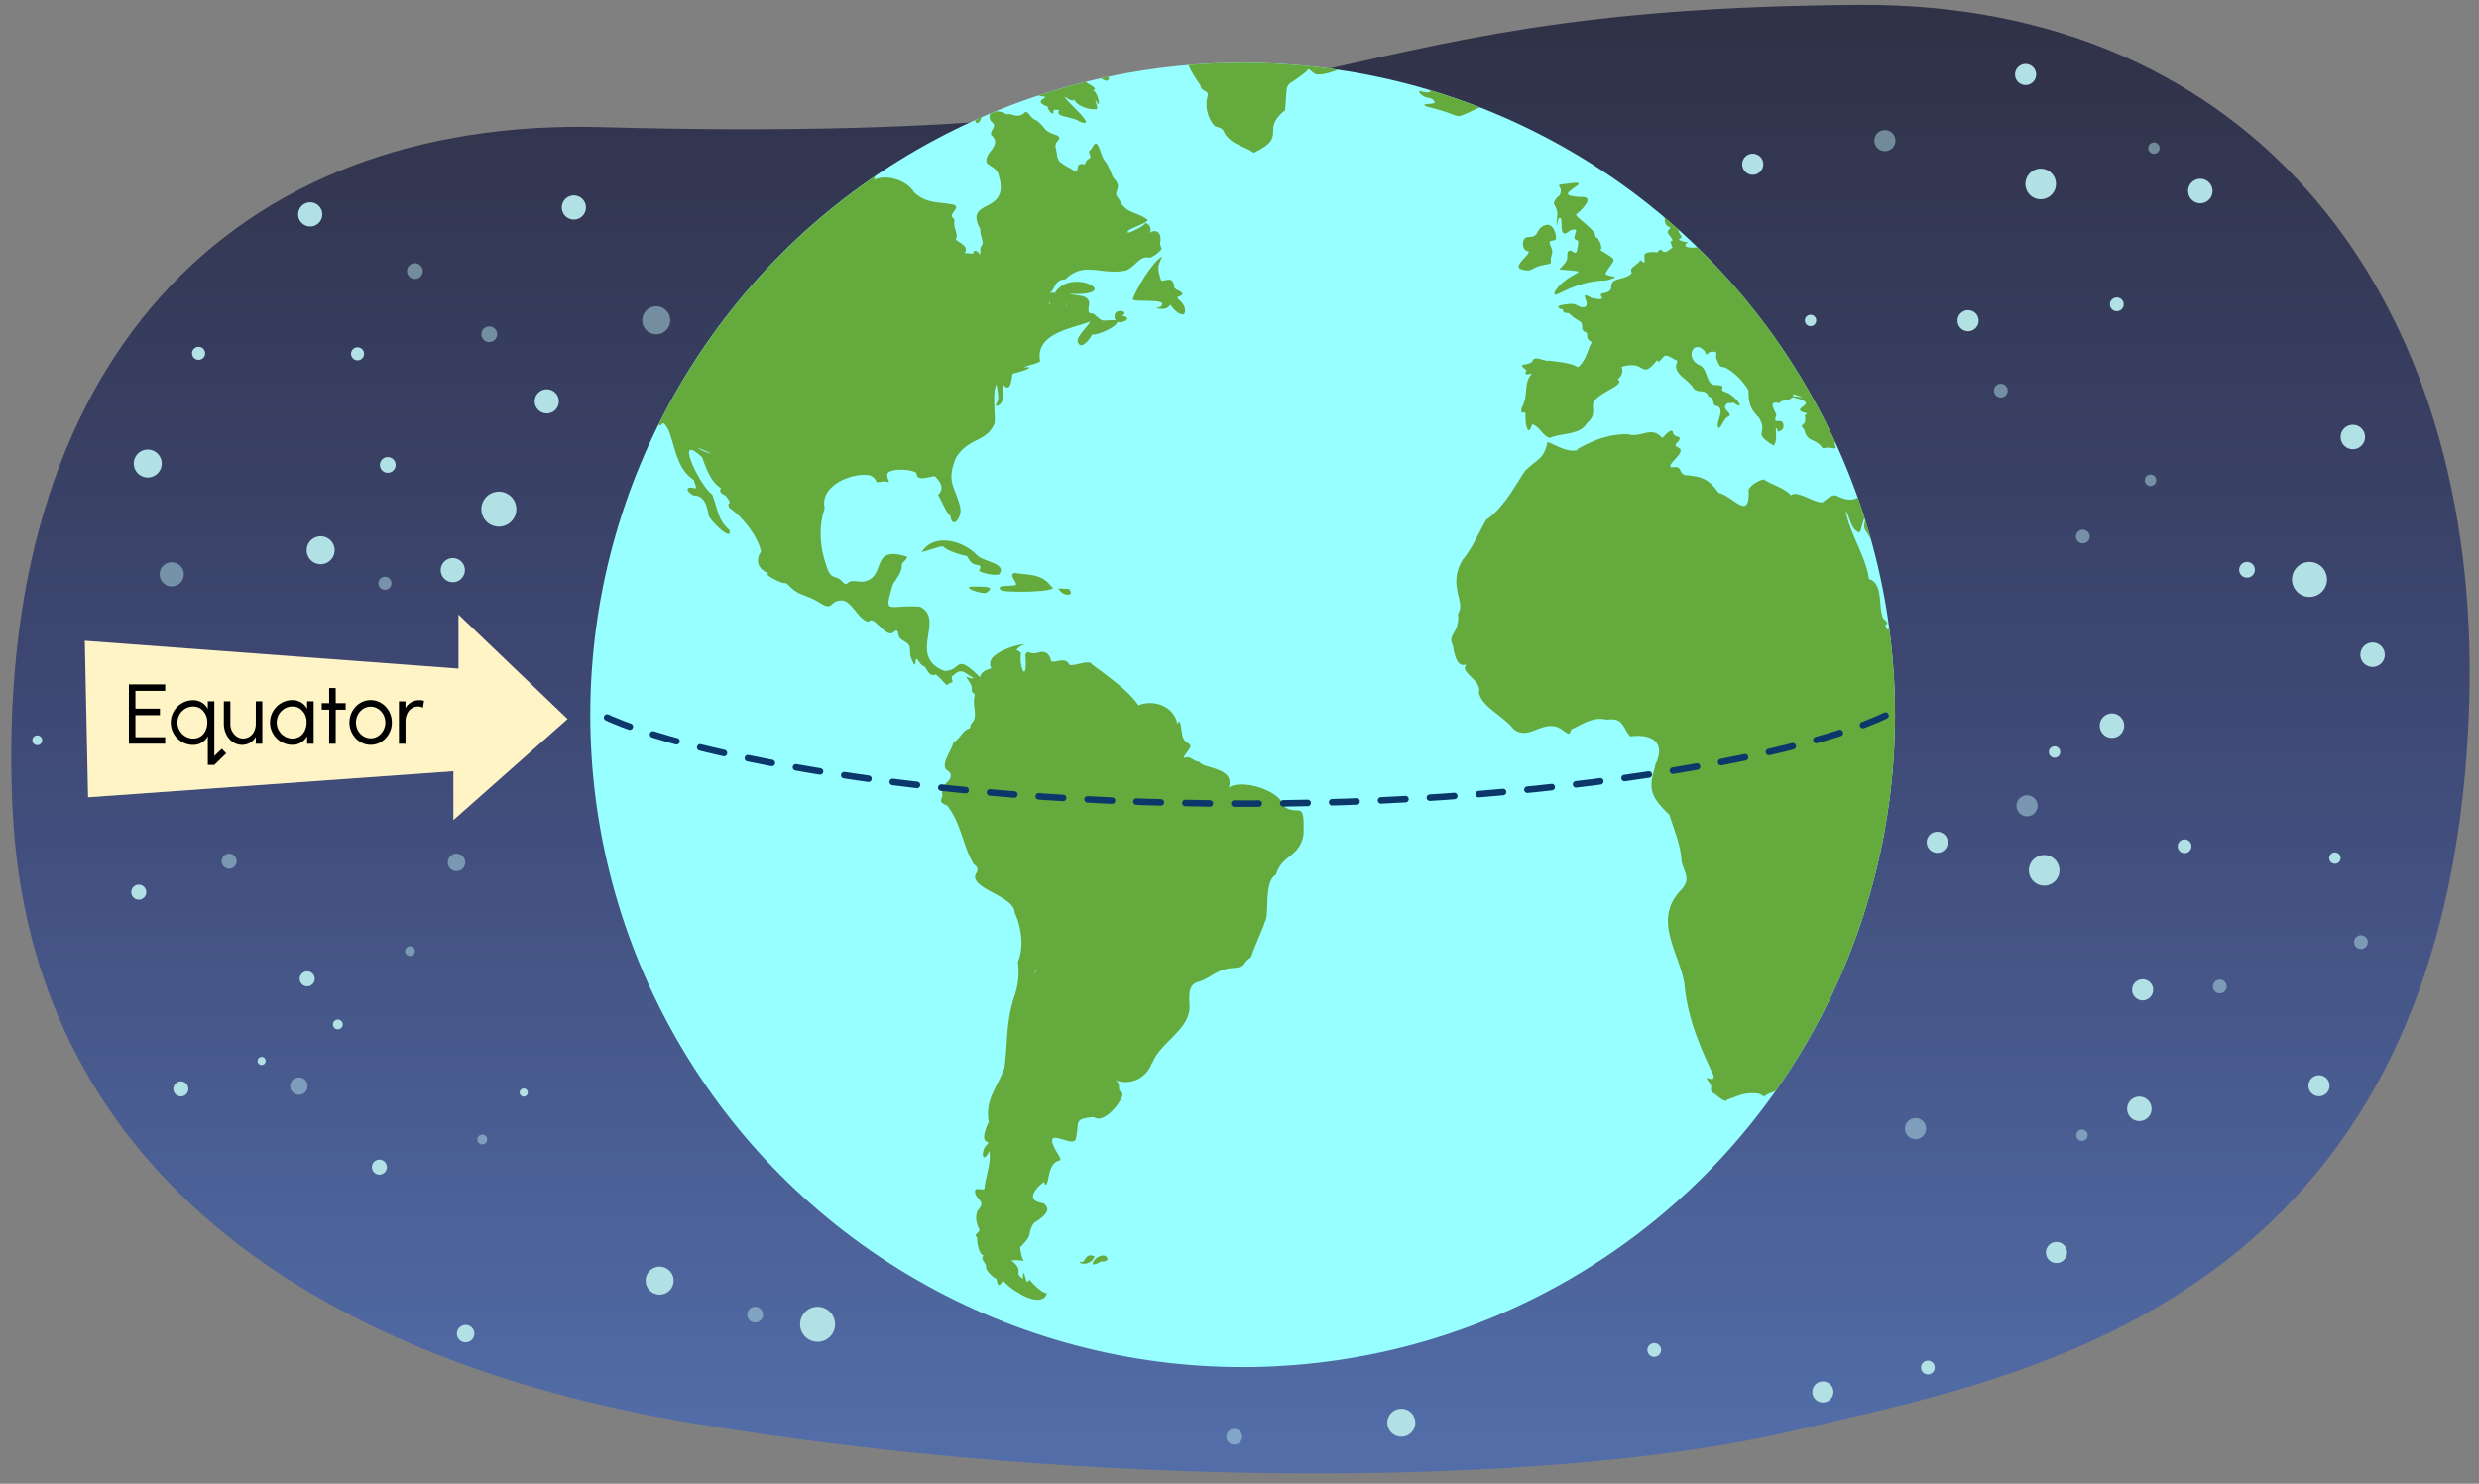 <svg xmlns="http://www.w3.org/2000/svg" xmlns:xlink="http://www.w3.org/1999/xlink" width="760" height="455" viewBox="0 0 760 455"><rect x="0" y="0" width="760" height="455" fill="#808080" stroke="none"/><defs><style>.cls-1,.cls-9{fill:none;}.cls-2{fill:url(#linear-gradient);}.cls-3{fill:#b1e0e5;}.cls-4{opacity:0.5;}.cls-5{fill:#97ffff;}.cls-6{clip-path:url(#clip-path);}.cls-7{fill:#65aa3d;}.cls-8{clip-path:url(#clip-path-2);}.cls-9{stroke:#0c376b;stroke-linecap:round;stroke-linejoin:round;stroke-width:2px;stroke-dasharray:7.5 7.5;}.cls-10{fill:#fff4c6;}</style><linearGradient id="linear-gradient" x1="380.299" y1="442.731" x2="380.299" y2="-27.886" gradientUnits="userSpaceOnUse"><stop offset="0" stop-color="#526da8"/><stop offset="0.485" stop-color="#3e4874"/><stop offset="1" stop-color="#2d2e40"/></linearGradient><clipPath id="clip-path"><circle class="cls-1" cx="380.981" cy="219.234" r="199.981"/></clipPath><clipPath id="clip-path-2"><circle class="cls-1" cx="381.445" cy="219.478" r="200"/></clipPath></defs><g id="Guides_Delete_Me_" data-name="Guides (Delete Me)"><path class="cls-2" d="M211.566,436.308C333.475,456.8,476,456.5,551,438.5c66.272-15.9,200.378-36.838,206-223C760.765,90.834,690.372.879,570.429,1.5,396.084,2.411,415.6,45.374,184.361,38.986,71.29,35.862-2.425,110.827,3.822,247.637,8.818,357.065,94.364,416.61,211.566,436.308Z"/><path class="cls-3" d="M62.889,108.352a2,2,0,1,1-2-2A2,2,0,0,1,62.889,108.352Z"/><path class="cls-3" d="M142.515,174.844a3.7,3.7,0,1,1-3.7-3.7A3.7,3.7,0,0,1,142.515,174.844Z"/><path class="cls-3" d="M98.809,65.746a3.7,3.7,0,1,1-3.7-3.7A3.7,3.7,0,0,1,98.809,65.746Z"/><path class="cls-3" d="M171.324,123.081a3.7,3.7,0,1,1-3.7-3.7A3.7,3.7,0,0,1,171.324,123.081Z"/><path class="cls-3" d="M713.4,177.7a5.365,5.365,0,1,1-5.367-5.37A5.365,5.365,0,0,1,713.4,177.7Z"/><path class="cls-3" d="M691.288,174.74a2.41,2.41,0,1,1-2.41-2.414A2.412,2.412,0,0,1,691.288,174.74Z"/><path class="cls-3" d="M433.9,436.312a4.287,4.287,0,1,1-4.288-4.291A4.288,4.288,0,0,1,433.9,436.312Z"/><path class="cls-3" d="M179.632,63.631a3.7,3.7,0,1,1-3.7-3.7A3.7,3.7,0,0,1,179.632,63.631Z"/><path class="cls-3" d="M158.3,156.132a5.366,5.366,0,1,1-5.367-5.366A5.364,5.364,0,0,1,158.3,156.132Z"/><path class="cls-3" d="M102.6,168.741a4.288,4.288,0,1,1-4.289-4.291A4.287,4.287,0,0,1,102.6,168.741Z"/><path class="cls-3" d="M121.3,142.583a2.411,2.411,0,1,1-2.412-2.411A2.41,2.41,0,0,1,121.3,142.583Z"/><path class="cls-3" d="M111.62,108.508a2,2,0,1,1-2-2A2,2,0,0,1,111.62,108.508Z"/><path class="cls-3" d="M49.587,142.154a4.287,4.287,0,1,1-4.289-4.289A4.288,4.288,0,0,1,49.587,142.154Z"/><path class="cls-3" d="M553.387,97.809a1.745,1.745,0,1,1,1.215,2.149A1.746,1.746,0,0,1,553.387,97.809Z"/><path class="cls-3" d="M534.237,49.5a3.232,3.232,0,1,1,2.248,3.98A3.231,3.231,0,0,1,534.237,49.5Z"/><path class="cls-3" d="M600.251,97.476a3.231,3.231,0,1,1,2.248,3.983A3.231,3.231,0,0,1,600.251,97.476Z"/><path class="cls-3" d="M555.734,426a3.232,3.232,0,1,1,2.249,3.98A3.233,3.233,0,0,1,555.734,426Z"/><path class="cls-3" d="M621.109,55.156a4.689,4.689,0,1,1,3.263,5.774A4.688,4.688,0,0,1,621.109,55.156Z"/><path class="cls-3" d="M670.952,57.575a3.747,3.747,0,1,1,2.607,4.616A3.747,3.747,0,0,1,670.952,57.575Z"/><path class="cls-3" d="M646.931,92.763a2.107,2.107,0,1,1,1.466,2.6A2.106,2.106,0,0,1,646.931,92.763Z"/><path class="cls-3" d="M717.713,133.011a3.746,3.746,0,1,1,2.607,4.615A3.747,3.747,0,0,1,717.713,133.011Z"/><path class="cls-3" d="M617.883,21.976a3.232,3.232,0,1,1,2.249,3.983A3.233,3.233,0,0,1,617.883,21.976Z"/><path class="cls-3" d="M505.123,413.419a2.108,2.108,0,1,1,1.467,2.6A2.106,2.106,0,0,1,505.123,413.419Z"/><path class="cls-3" d="M653.563,342.984a3.746,3.746,0,1,1,5.261-.638A3.745,3.745,0,0,1,653.563,342.984Z"/><path class="cls-3" d="M654.88,306.09a3.232,3.232,0,1,1,4.541-.548A3.232,3.232,0,0,1,654.88,306.09Z"/><path class="cls-3" d="M628.474,386.639a3.232,3.232,0,1,1,4.538-.549A3.231,3.231,0,0,1,628.474,386.639Z"/><path class="cls-3" d="M708.948,335.494a3.232,3.232,0,1,1,4.543-.546A3.233,3.233,0,0,1,708.948,335.494Z"/><path class="cls-3" d="M623.8,270.591a4.689,4.689,0,1,1,6.584-.8A4.687,4.687,0,0,1,623.8,270.591Z"/><path class="cls-3" d="M628.8,232a1.745,1.745,0,1,1,2.452-.3A1.746,1.746,0,0,1,628.8,232Z"/><path class="cls-3" d="M645.159,225.49a3.747,3.747,0,1,1,5.263-.636A3.746,3.746,0,0,1,645.159,225.49Z"/><path class="cls-3" d="M668.438,261.174a2.107,2.107,0,1,1,2.959-.359A2.106,2.106,0,0,1,668.438,261.174Z"/><path class="cls-3" d="M714.755,264.523a1.745,1.745,0,1,1,2.45-.3A1.743,1.743,0,0,1,714.755,264.523Z"/><path class="cls-3" d="M725.062,203.72a3.746,3.746,0,1,1,5.262-.637A3.746,3.746,0,0,1,725.062,203.72Z"/><path class="cls-3" d="M591.923,260.84a3.232,3.232,0,1,1,4.541-.549A3.234,3.234,0,0,1,591.923,260.84Z"/><path class="cls-3" d="M589.742,421.022a2.108,2.108,0,1,1,2.96-.359A2.107,2.107,0,0,1,589.742,421.022Z"/><path class="cls-3" d="M78.979,325.216a1.242,1.242,0,1,1,1.087,1.38A1.242,1.242,0,0,1,78.979,325.216Z"/><path class="cls-3" d="M40.265,273.318a2.3,2.3,0,1,1,2.014,2.555A2.3,2.3,0,0,1,40.265,273.318Z"/><path class="cls-3" d="M91.9,299.9a2.3,2.3,0,1,1,2.013,2.556A2.3,2.3,0,0,1,91.9,299.9Z"/><path class="cls-3" d="M102.085,313.986a1.5,1.5,0,1,1,1.312,1.666A1.5,1.5,0,0,1,102.085,313.986Z"/><path class="cls-3" d="M53.169,333.654a2.3,2.3,0,1,1,2.013,2.555A2.3,2.3,0,0,1,53.169,333.654Z"/><path class="cls-3" d="M114.039,357.641a2.3,2.3,0,1,1,2.014,2.559A2.3,2.3,0,0,1,114.039,357.641Z"/><path class="cls-3" d="M159.326,334.9a1.242,1.242,0,1,1,1.088,1.38A1.241,1.241,0,0,1,159.326,334.9Z"/><path class="cls-3" d="M140.1,408.666a2.666,2.666,0,1,1,2.335,2.963A2.665,2.665,0,0,1,140.1,408.666Z"/><path class="cls-3" d="M9.936,226.837a1.5,1.5,0,1,1,1.313,1.666A1.5,1.5,0,0,1,9.936,226.837Z"/><path class="cls-3" d="M256.024,406.116a5.364,5.364,0,1,1-5.366-5.37A5.364,5.364,0,0,1,256.024,406.116Z"/><path class="cls-3" d="M206.52,392.732a4.287,4.287,0,1,1-4.287-4.291A4.288,4.288,0,0,1,206.52,392.732Z"/><g class="cls-4"><path class="cls-3" d="M205.48,98.22a4.287,4.287,0,1,1-4.289-4.287A4.287,4.287,0,0,1,205.48,98.22Z"/><path class="cls-3" d="M56.36,176.131a3.7,3.7,0,1,1-3.7-3.7A3.7,3.7,0,0,1,56.36,176.131Z"/><path class="cls-3" d="M152.4,102.506a2.409,2.409,0,1,1-2.41-2.41A2.408,2.408,0,0,1,152.4,102.506Z"/><path class="cls-3" d="M120.014,178.874a2,2,0,1,1-2-2A2,2,0,0,1,120.014,178.874Z"/><path class="cls-3" d="M129.608,83.131a2.409,2.409,0,1,1-2.409-2.41A2.406,2.406,0,0,1,129.608,83.131Z"/><path class="cls-3" d="M380.814,440.6a2.412,2.412,0,1,1-2.412-2.412A2.41,2.41,0,0,1,380.814,440.6Z"/><path class="cls-3" d="M574.749,42.27A3.233,3.233,0,1,1,577,46.25,3.235,3.235,0,0,1,574.749,42.27Z"/><path class="cls-3" d="M611.371,119.23a2.105,2.105,0,1,1,1.465,2.594A2.1,2.1,0,0,1,611.371,119.23Z"/><path class="cls-3" d="M658.666,44.968a1.745,1.745,0,1,1,1.214,2.15A1.745,1.745,0,0,1,658.666,44.968Z"/><path class="cls-3" d="M657.608,146.821a1.746,1.746,0,1,1,1.214,2.149A1.744,1.744,0,0,1,657.608,146.821Z"/><path class="cls-3" d="M636.524,163.977a2.1,2.1,0,1,1,1.464,2.593A2.1,2.1,0,0,1,636.524,163.977Z"/><path class="cls-3" d="M637.207,349.5a1.745,1.745,0,1,1,2.451-.3A1.747,1.747,0,0,1,637.207,349.5Z"/><path class="cls-3" d="M619.442,249.648a3.232,3.232,0,1,1,4.539-.551A3.234,3.234,0,0,1,619.442,249.648Z"/><path class="cls-3" d="M585.246,348.644a3.232,3.232,0,1,1,4.539-.549A3.231,3.231,0,0,1,585.246,348.644Z"/><path class="cls-3" d="M679.236,304.167a2.105,2.105,0,1,1,2.957-.358A2.106,2.106,0,0,1,679.236,304.167Z"/><path class="cls-3" d="M722.509,290.577a2.105,2.105,0,1,1,2.956-.357A2.1,2.1,0,0,1,722.509,290.577Z"/><path class="cls-3" d="M88.989,332.748a2.666,2.666,0,1,1,2.335,2.962A2.665,2.665,0,0,1,88.989,332.748Z"/><path class="cls-3" d="M67.973,263.836a2.3,2.3,0,1,1,2.013,2.555A2.3,2.3,0,0,1,67.973,263.836Z"/><path class="cls-3" d="M137.295,264.156a2.667,2.667,0,1,1,2.335,2.963A2.666,2.666,0,0,1,137.295,264.156Z"/><path class="cls-3" d="M124.221,291.512a1.5,1.5,0,1,1,1.313,1.666A1.5,1.5,0,0,1,124.221,291.512Z"/><path class="cls-3" d="M146.36,349.259a1.5,1.5,0,1,1,1.311,1.665A1.5,1.5,0,0,1,146.36,349.259Z"/><path class="cls-3" d="M233.914,403.16a2.41,2.41,0,1,1-2.411-2.414A2.413,2.413,0,0,1,233.914,403.16Z"/></g><circle class="cls-5" cx="380.963" cy="219.234" r="200"/><g class="cls-6"><path class="cls-7" d="M247.241-.995c.221.338.924.3,1.521-.007,2.094,1.157,2.48.062.822-1.614-.939-.22-2.621-.322-3.217-1.505-.615-.747-.572-.35-2.189-.873-1.387-.605-3.15-2.453-1.923-3.231.494-5.817-4.568-5.587.1-11.707.38-1.79-6.748-1.623-6.368-.178.573-.066,3.555,2.605,3.392,3.024.021.406-3.405-3.034-3.4-1.315-6.315-4.026.3,6.417-1.683,7.305-1.992,1.052-1.13-1.469-1.888-2.638-.1-1.58-4.029-5.98-4.9-3.478.223,1.046,4.376,2.651.7,1.671-1.222-.15-4.974,2.585-2.375-.617.5-.7-.5-.809-3.214-1.571-3.446-.985-1.174.754-2.693,1.607-4.623.811,2.558-1.93-1.012-4.117-1.076-.959-14.1,4.088-9.5,5.291,0,0-.071.328-1.728.856-4.854,3.771,5.585,1.875,1.089,3.6.179.658,6.2-.3,6.03-.164C200.7-7.1,212.164-6.072,219.362-5.947c15.988,3.468-13.913-.946-7.653,4.378,0,0-1,1.606,3.375,1.972s4.132.486,4.132.486c-.245,7.218,14.5,2.565,17.157-.591-.056.58,1.674,1.56,2.4,1.408C240.4,3.5,241.888,3.213,244.6,3.772c1.4.512,6.294-2.96,2.881-1.93.569-2.573-2.759.187-2.372-.682.2-.519-1-1.289-1-1.289C246.341.942,245.8-1.336,247.241-.995Z"/><path class="cls-7" d="M247.11,3.934c-1.447,2.435,1.841,1.241,1.463-.01C248.3,3.518,247.11,3.934,247.11,3.934Z"/><path class="cls-7" d="M263.167,1.525c1.109-2.158-1.776-1.712-2.541-.822-1.166.813-1.973-2.265-3.273-1.572-1.609,1.379-.55,1.5-2.038,2.816-2.5.471-1.124,1.682.625,2,3.821,2.1,4.28,2.8,7.7.361.305-.316.625-1.029-.368-1.067-1.344.2-2.289-2.548-.625-2C263.167,1.525,262.538,2.684,263.167,1.525Z"/><path class="cls-7" d="M250.791,4.01c.933.1,1.3-.411,1.752-1.446C252.225,2.076,248.284,2.96,250.791,4.01Z"/><path class="cls-7" d="M282.809,9.318c1.639,2.327,3.023-2,.72-2.011C283.037,7.945,282.271,8.113,282.809,9.318Z"/><path class="cls-7" d="M304.471,31.5c2.555-1.232-.56-1.651-1.136-1.623C303.594,30.741,303.548,31.955,304.471,31.5Z"/><path class="cls-7" d="M316.118,11.452c.065-1.534-2.105-2.266-2.853-1.863C311.729,11.034,315.885,11.956,316.118,11.452Z"/><path class="cls-7" d="M308.829,13.453c4.239.064,5-6.12-.09-4.784C307.032,9.485,304.968,14.067,308.829,13.453Z"/><path class="cls-7" d="M304.414,3.546s.3-.6-.535-.282C300.17,4.549,302.955,9.2,304.414,3.546Z"/><path class="cls-7" d="M299.65,34.47c-.443.871-.946,1.016-.776,1.944C299.351,40.465,302.67,34.11,299.65,34.47Z"/><path class="cls-7" d="M298.072,29.113c.765-2.942-2.173-1.228-2.915-1.755,2.125-3.179-3.32-3.8-4.866-5.78-1.788-3.01-1.441,1.371-2.465.235-.427-1.07.295-1.568.246-1.833s.8.425.823-.1c.244-1.867-1.021-3.011-1.6-.917-1.988-1.923-3.34,6.016-2.669,7.068-.091.635-3.442,2.073-1.916,2.691,6.339-2.131,1.659.56,3.724,1.985,2.433.907,4.634-5.233,6.057-3.913.556.816,1.2.3,1.478,1.109C293.981,28.646,297.775,30.575,298.072,29.113Z"/><path class="cls-7" d="M292.136,19.215c-.147-.73-2.293-1.207-2.293-1.207C289.486,19.206,292.271,21.007,292.136,19.215Z"/><path class="cls-7" d="M321.934-4.991c-.244-1.894-3.762-3.113-4.488-1.194-.119-.453-1.444-1.153-1.465-1.14-.228-.141.863-1.151-.547-.986s-2.649-.058-1.5-.5c2.236-1.683-1.686-1.363-1.882-.729,4.269-3.679-11.455-5.346-5.572-1.091-2.316-.849-1.3-.354-1.942.846-.627-1.631-2.643-3.127-4.163-1.256-1.978,2.887.3-2.125-1.144-1.667,2.788-.369-1.138-5.208-2.149-5.96-1.843-1.338-9.682,1.8-9.434,4.024.409,2.426,3.868,4.051.621,3.138-2.735,1.9,2.591,2.62,1.577,4.621-.063,2.661-1.173,1.886-1.819.676,2.867.533-3.1-3-1.878-6.913-.47-.984-2.715-.412-1.066-1.708a49.828,49.828,0,0,0,4.015-4.056c-3.829-3.468-11.73,2.38-11.736,7.18,1.841,1.258-1.194.922-.553,2.172-.687,4.279,4.992,1.856,6.459,4.414-.462.64-4.684-1.521-5.054-.369-.325,1.411,2.18,3.189,3.414,3.464,3.081-.436,1.852-1.189,4.256.866,2.841,1.107,4.165.3,7.432,1.382,2.049.429,1.9,1.344,2.44.4s.049-1.269,2.378-1c3.576.576,6.615,2.638,4.962-1.3,5.5.252,1.3,3.419,3.812,3.261,2.485-1.142.76.833,2.629,1.592,1.144.657,1.467.363,1.292.883-.885.476-4.456,2.133-.624,2.037,2.35-.3,2.518-.606,2.965-.062.274,1.887,1.548,2,2.66,1.812-.821,1.091,1.611,1.352,1.6,1.992.129.707.577,2.215.994,3.547.658.946-3.178,1.526-.646,2.608,4.248,1.3,1.322-.837,4.414-.227,2.47.665,2.371.179,2.839,1.206,1.653,2.483-2.984,1.5-3.436,2.148-.126-1.973-2.337-3.115-4.6-2.983-6.7,2.5-.973,4.156-2.271,5.4-1.255-.185-3.7.391-3.686,1.526.073.134.676,1.692-.042,1.094-.77-1.655-4.326-3.81-5.16-1.415-4.868,1.844,1.791,5.5,3.847,3.371.525-1.666,3.172,1.515,3.389-.956.4.982,3.17-.29,2.976.444-.225.519-2.025-.571-.075,1.181s2.3,2.654,3.2,2.754c4.213.254-4.013,1.13,2.446,3.318,0,0-.863-.362-.036.92s1.391,1.106,1.369.908c-.181-1.251.656-1.078,1.732-.921.314.176-1.567,1.19,1.852,2.012S330.2,36.8,331,37.286c6.167,2.329-4.447-6.473-4.62-7.611.193.031,2.712,1.952,3.012.74.242,1.844,4.375,3.274,6.072,3.051,1.975.647,0-2.583.458-2.79,1.863,3.909.812-2.778-.976-3.019,2.247-.094-1.3-2.133-1.366-1.983-.467-.152-.94-1.743-1.632-1.158-.807.648-.781-3.137-1.871-3.055-1.319.24-2.42-2.773-2.372-3.2.129.891,4.452,4.115,2.325.4,2.291-1.43.487-2.27,2.992.246,1.119,1.855,1.081-.169,1.993-.143-.127.272-.628,1.423.139,1.453.315.259.737,3.579,2.009,3.542,3.762,2.678,2.754-.627,2.485-2.8.345.6,2.34,1.243,2.2-.442,1.549.451.344-1.71.348-1.96,2.8,2,2.927-1.838.541-2.917.3.615-2.9.756-2.341.041,1.461-2.344-2.026-.465-2.5-1.016a1.47,1.47,0,0,0-.72-2.572c-.583-.022-1.074.573-.778-.03s.827-1.24.039-1.007-.814.889-1.127.921.577-.81-.36-.8c-2.466.62-3.253-1.923-5.4-2.576-2.38-1.166-.191-.828-.619-2.129-.4-.629.48-.332.316-1.128a3.975,3.975,0,0,0-.384-1.155c-.034.167,3.693,2.122,3.664,1.019-.411-1.51-4.471-2.022-4.363-2.141,1.3-.284,5.148-.228,3.022-2.517-2.012-2.265-2.187.4-3.56.3-.034-.134,1.183-.35-.017-.572-2.492-.714,3.256-.882.971-1.937-4.042-3.326-3.627,1.238-4.785-2.288-1.67-.922-3.537.759-4.782.649C318.832-3.4,321.965-3.763,321.934-4.991Z"/><path class="cls-7" d="M290.205,33.713c-.827,3.671,5.346-.292,3.9-1.857C292.287,32.471,290.679,31.847,290.205,33.713Z"/><path class="cls-7" d="M356.305,78.651c-3.113,1.631-8.261,10.565-9,13.075-.419,1.09,10.427-.258,8.9,1.832-.278,1.131-3.46.746-.667,1.116s2.853-1.206,3.476-1.182c-.064.915,4.366,4.944,4.3,1.656-.2-2.9-2.916-3.27-2.181-4.119,3.647-1.195-1.091-2.021-1.136-2.938-.293-4.6-4.085-.6-4.187-2.617C354.672,81.916,355.056,81.55,356.305,78.651Z"/><path class="cls-7" d="M188.475,75.974c-.125-.105-.062.011,0,0Z"/><path class="cls-7" d="M617.729,1.759c-2.38,2.127,2.823,3.495,4.367,4.027,2.394.378-.841,1.1,1.311,2.419.094.142,6.869,3.016,8.154.84-2.527-1.688-6.655-7.875-3.025-10.556,2.932-2.067-.462-2.135,3.337-3.642,1.812-1.782-.044-1.674,1.972-2.645,2.509-.9.7-4.559,5.672-3.553,1.206-.837,2.153-4.035,4.638-2.98,2.309-1,21.561-5.24,14.6-8.563-3.914-1.025-3.592,1.435-6.729,2.636-2.5,1.723-10.047-.758-10.582,1.435a34.146,34.146,0,0,0-6.383,1.774c-3.761,1.686-2.3,3.309-5.826,3.459-1.023.315,2.876,1.352-.7,2.08-1.664,1.686-.155,3.534-3.9,4.235-1.814.545,1.605.851.813,1.172s.654,1.253.654,1.253c-4.1.383-2.108,1.853-4.853,2.534-1.185.393-.436,1.21-.336,2.617S619.739.17,617.729,1.759Z"/><path class="cls-7" d="M364.977,6.09c5.973.705,2.725-2.8.141-3.678C360.015-2.12,361.359,6.538,364.977,6.09Z"/><path class="cls-7" d="M608.867,17.3c1.743.8,6.007-.212,5.523-1.718C612.089,12.51,606.572,15.024,608.867,17.3Z"/><path class="cls-7" d="M477.235,67.5c.2,3.955,0,0,.727-.629,1.857-.871-.79,7.447,3.362,3.811,3.906-1.306.166,2.12,1.762,2.832.93.168.915.562.473,2.913s-1.294.213-2.355.435-.523,1.428-.807,2.733-2.807,3.051-2.107,3.077c11.083.855,3.06.052-1.413,6.393-1.86,4.2,4.343-2.968,15.672-3.081,5.793-1.621.147-.786-.387-2.122,3.121-5.148,4.134-3.5-1.708-7.3,1.256.3-.162-3.964-1.45-3.932,1.072-1.767-7.249-6.731-5.615-7,.314-.221,6.59-5.614,1.02-5.224-5.614-.455-4.181-1.108-.438-3.832.39-1.039-2.915-.244-5.027-.062s-.152.915-.431,2.088.081.925-1.127,1.931C474.78,63.567,478.286,62.262,477.235,67.5Z"/><path class="cls-7" d="M466.481,82.617c3.709,1.031,2.283-.58,7.189-1.435,2.939-.413,1.319-.869,1.842-2.3s.538-1.822-.209-3.693.268-.91,1.7-1.775c.266-1.271-.8-5.634-3.7-4.22-2.763,1.3-1.13,3.461-4.811,3.5-2.273-.017-2.011,4.386.067,4.344C469.654,77.767,463.3,81.742,466.481,82.617Z"/><path class="cls-7" d="M753.51,193.809a25.9,25.9,0,0,0-6.067-.408C743.736,195.4,752.382,200.134,753.51,193.809Z"/><path class="cls-7" d="M747.284,246.288c-.12,6.806,2.1,1.932,1.987,7.181-1.124,3,2.256,2.313,3.344,2.235.395-.16,1.6-.991,1.412-.21-2.283,3.662,3.375-.008,4.778,1.412,2.743-.3-.648,4.292,4.385,1.571,2.3.725.332-1.922,1.3-3.37,2.452-1.973-.948-1.518.019-2.543,4.379-1.769,2.113-2.623,3.24-5.226.956-2.215,2.855-1.043,4.1-1.158-2.4-.944-3.416-5.812-4.142-7.878.91,1.089.367-2.232.771-1.813.471-.07.454.368,1.016-.049s-.786-1.872.456-1.737c3.307,1.638,1.913-2.694-.157-2.022-.587.212-.585-.9-.984-.741-.089.26-.295-.45-.295-.45,1.432-.709-1.887-2.744-2.025-2.1.277,1.489-.61,1.689-1.8,2.3a23.551,23.551,0,0,0-1.577,2.484c-.522,1.617-3.85-.2-3.606,2.579-.506.947-.422.775-1.853,1.508s-.691,1.729-1.942,1.856c-2.29-.832-3.971,2.367-3.256,3.559-1.607.62-4.278-3.545-4.508-.348C747.744,244.464,746.589,244.069,747.284,246.288Z"/><path class="cls-7" d="M737.394,262.224c2.409,3.094.915-5.272,1.694-5.549.491-.725-.8-3.571-1.825-3.228-.634.239-.962.666-.928-.21-.573-4-.048-2.756-2.726-4.14-.205-2.036,1.412-3.927-1.518-3.128-.631.321-4.773-7.79-4.692-5.708-.392,2.108-4.492-5.652-6.082-6.108-1.227-2.516-4.333-2.109-5.458-3.018-5.67.188,2.556,5.12,3.712,6.853.677.683.433.938.743,2,1.3,1.39,1.978,1.547,2.067,4.029,3.493,4.2,4.954,9.819,8.548,13.924a25.247,25.247,0,0,1,4.87,5.186C736.734,262.431,736.683,261.86,737.394,262.224Z"/><path class="cls-7" d="M743.567,255.753c1.147.747,1.282-1.253,1.057-1.606C743.56,254.024,742.52,255.237,743.567,255.753Z"/><path class="cls-7" d="M739.533,254.215c-.152,1.549,1.961,1.708,1.506.387-.543-.668-1.167-2.878-1.635-3.154-.7.037-1.019-.83-1.227.017s-.9.625-.218,1.111A5.125,5.125,0,0,1,739.533,254.215Z"/><path class="cls-7" d="M758,271.24c1.036.434.862.36,1.02-.685s1.7-1.579.129-1.837c-1.484.253-4.687-.487-3.628-1.455.214-.08,3.384.948,2.757-.223-1.433-1.942-3.719.77-7.241-1.792-1.921.732-1.026,2.308-3.848,1.234-1.837-.33-2-1.816-3.253-2.1-.473.315-1.925-.835-2.066-1-.611,1.073-1.918-.178-2.58.164-.477.244-.142.652-.692,1.289s-2.075.711-.97.885c3.192-.27,1.715,2.04,4.712,2.153,3.614,2.817,1.744-.476,4.485.436C750.834,270.879,754.03,270.5,758,271.24Z"/><path class="cls-7" d="M951.779,43.705c-3-1.365-3.108-4.26-7.461-4.673-3.027-.379-1.605-.851-2.066-1.043-1.768.026-1.6,4.5-3.688,2.665-.719-2.156,1.577-1.786-.991-4.687-6.942-2.989-15.966-12.87-25.313-12.9-3.491-.578-11.594-.465-7.064,3.237,1.352,1.368-.343.865-2.98,2.517s-.579-1.162-2.347-1.844c-3.806-2.5,2.3-1.957.535-3.752-1.956-1.229-3.547,1.613-5.389,2.249-.739.7-6.794-2.544-7.383-.634-.668.15-5.325-1.447-5.689-.044-.515-.316-4.4-1.471-3.631-2.945.3-8.236-13.967-3.437-18.747-5.192-3.306-1.107-1.392-1.7-2.871-2.392-.976-.964-4.522-1.257-1.9-3.23.389-1.517-7.023-1.843-7.907-1.182-1.023.225-1.482.03-.989-.652-.285-1.488-4.642-1.364-6.788-1.927-11.363-3.481-1.289,1-9.244,1.136-1.113.571-.436,1.212.894,1.088s.13.706-.585,1.029,1.868,2.09-.107,2.8-1.317-.226-4.114-.508-.092.347-.807.758c-1.555-1.937-12.344.525-11.05-2.617-5.6.548-1.462,9.809-10.294.043-.928-2.229-.393-1.944.074-1.927,4.471-2.278-1.545-9.891-5.709-7.674-3.647-.745-5.08-2.844-6.566,2.467-2.37,1.955-11.888.3-11.741-2.907-1.851-.477-3.821.093-7.209-1.068-2.394-.617-1.179.219-1.963.364-3.41,1.24-2.731.486-4.528-1.929-2.788.034-1.812,1.334-4.254-.865-.842-.382-.989-.651-2.573-.009s.8,1.433.081,1.932c-3.1,1.744-9.7,1.811-12.388,3.823,1.609-2.427,5.063-3.5,8.056-4.691,2.927-1.9,5.394-3.916,8.393-5.38.991-.213,7.289-3.068,3.279-4.171-.457-.281-.136-.533.254-.518,3.4.49,1.577-1.318-.6-2.566-1.147-.826,2.728-1.172-2.359-1.494-.233-.009,2.437-.522-2.814-1.863-4.222-2.052-14.151,3.85-8.9-1.657,1.466-2.258-5.933.322-2.616-2.907-2.477-2.014-14.232-1.367-10.638,4.942-.4.335-2.4-.531-4.522,0-2.174.76,1.02,1.949-2.633,1.565-.622-.023-4.945.864-5.759-.308-4.91-.791-9.343,3.051-15.64,3.259-3.436.132-1.762,1.249-2.58,2.182-4.381,3.025-3.437,1.426-5.765,6.007-2.979,2.362-14.157-1.463-14.315,3.221.451.916,1.137,2.163.343,3.26.593,1.569,2.781,1.255,3.792,2.777.715,1.265.539,3.116-2.473,1.484-2.232-.788-.739-1.081-2.1-2.274-2.225-.907-4.438-2.985-6.266-1.293-1.327.252,2.582,3.138.292,2.555-4.141-2.325-6.854,1.286-.8,2.689,1.62.226,1.884,1.992,3.2,2.052-1.256.751-3.574-1.133-5.484-1.351-3.126-1.078-2.435.009-3.474-2.94-.644-1.516.417-.686.761-1.55s1.2-2.848.442-3.4c-1.187-3.58-4.049-1.462-1.69-.678.717,1.905-1.7,5.434-4.344,5.534-1.107.4.113,1.145.682,2.57,3.207,5.505-2.053,4.251.208,8.78.235,2.777,3.012.623,5.339,1.083,9.629,2.68-1.031,8.214,6.613,8.5-4.022,2.252-3.285-2.927-4.317-5.342-.765-2.276-4.662-.521-5.761-.221-.471.07,1.208,3.029-.007,4.21-.912,2.333-4.774,3.929-5.374,5.933.26,2-12.016-2.218-6.784-2.013,1.977.695,4,1.723,4.729-1.311,3.656-2.479,3.012-3.071,4.543-6.667-2.9-2.241-1.576-5.045-2.173-8.329,1.169-2.356.839-3.437-.95-5.738,2.829-5.227,3.964-7.341-3.6-7.768,1.253-1.374,6.69-3,.211-3.5-3.188.356.622,1.921-.605,3.574-3.975-.951-3.182,7.108-8.372,8.888,3.069,6.337-2.841,5.834.736,7.222.972.105,2.924,1.345,2.777,2.825.349,1.067,1.063.743,1.289.928a2.317,2.317,0,0,1-2.433,2.45c-1.865-.41-4.659-4.554-6.611-4.464-2.9-1.8-6.586-3.615-10.575-2.774-1.637-.063.025-.657.05-1.315s-.2-.8-1.133-.964c-1.893-.972-2.349-3.894-4.292-.954-.146.783,1.1,1.752,1.8,1.779.929,1.036.617,1.733,2.413,1.146a7.948,7.948,0,0,0,1.474,4.267c-2.161,1.766-3.933,3.63-4.55-.307-1.092-.674-2.364.643-3.666,1.044-1.633.7-5.842-.9-6.148,1.737-.045,1.474-2.624-1.2-3.261-.387a4.285,4.285,0,0,0,.929-2.86c-.214-.534-2.016.712-2.839.813-1.118.516-1.629,2.754-1.644.2-1.776,1.085-7.306,3.081-9.061,4.52-2.38.045-1.319,3.2-4,3.662-2.729.26-3.84-1.224-3.966-3.31.7-1.429,5.795-.4,2.695-3.185-.1-2.051-8.758-4.827-6.271-1.164,1.889,1.81,1.574,1.5-.038,4.08-1.757,2.762,2.454.179,1.965,3.627-.437,3.909-1.315,1.868-3.381,2.765,1.3-.535.76-1.532-.847-2.27-2.387.088-1.851,1.3-4.063,2.213-3.1.777-3.656,3.936-1.993,6.239-1.426.4-4.044-1.227-5.6-.478-.584-.022-.2-.8-.2-.8l-.784-.951c-.355-.416-2.62-1.552-2.355.435-.975,2.757,4.025,2,3.089,4.855-.849,1.63-4.386-1.793-5.652-2.057-1.377-.135-1.533-2.056-1.427-2.425.015-.394-1.067-2.672-.931-3.193,1.528-3.039-5.463-4.708-5.678-7.454,3.118,2.95,6.274,2.535,11.045,4.765,9.157,2.679,16.333-5.676,4.937-9.81-3.8-1.963-5.984-5.186-10.354-4.476-3.966.157-2.028-1.752-6.012-1.81.107-.778,2.778.221,3.024-.541.718-.406-2.559-1.092-2.685-1.157-2,.392-2.193,2.478-4.376,2.907-.19-1.495.182-1.815,1.374-2.5-1.823-.443-1.584-.4-2.413-1.258,1.884-.386,5.262-1.455,1.9-2.972-.676-.683-.311-.011-2.089-.431-2.195-.74-1.642-1.3-2.555.56-.562.772-1.913-.982-.022-1.448,1.19-1.417-3.72-1.777-3.3,1.627-1.362,1.411-.611-1.685-1.3-1.8-.611.09-1.641,2.223-3.028,1.648a10.328,10.328,0,0,1,2.236-2.337c1.344-.728-2.843-1.963-1.316-.082-1.924-.715-6.034,5.522-5.7,2.051,1.551-2.573-1.92-.666-2.037.271.135.532-.263.78-.88.581-1.038-.492-2.589,1.263-1.859,1.727-.3-.32-.2-.753-2.068-.957-2.435-.829,2.079,2.644-.161,2.143.087-1.78-1.3-.641-2.118-.7-.007-.84,1.893-2.1-1.24-1.233-.984.27-.023.613.26,1.371s-.71.235-1.1.22c-1.435.194,1.425,3.31-2.706.423-.807-.344-2.9,3.554-.1,2.583,1.948.307-2.634,2.721-3.165,1.194-1.284,1.151-.068-1.657-.209-1.673-.053-.288-1.265,1.485-1.6,2.174s.069-.786-1.076-.436-1.308.565-1.354.738c1.071,1.268-.859.973-2.126,1.542-3.215,1.919,1.359.964,2.416.048,1.458-.662,1.815.673,3.5-.742,1.625-1,1.71.183.724.421-.222.472.146,1.487-.572,1.949-.944-2.947-1.631,1.067-2.867,2.349-.827,1.24.777,1.083.113,1.145a4.785,4.785,0,0,0-4.85,3.454c-.8,1.505,2.456.007,1.129,1.053s-.617-.2-1-.258-.8.626-1.153,1.578c-.195,1.1-2.786,1.351-.99,2.462.222,1.474-4.458.87-2.115,3.3.919,1.634-2.963-1.223-3.689,1.657-.739.937-.717,1.419.577,2.215,1.731.747-2.094,2.458-1.56.027-.331-.538-.672.238-.843.627s-.316.119-1.253-.882-.727,1.683-.727,1.683-.347-.1-.766.671c-.363.575-5.809-.4-1.557,1.958-1.67-.814-2.787,1.127-4.393,1.718-1.977.177-.922,2.643-1.335,3.281-.844.669.361.76-.208,1.352s-.192.958.722,1.475-.521.419-.449,1.562S507,50.841,507,50.841c.077.478-2.422,3.242-1.979,3.826.717.386,2.862-2.3,1.381.58-.525.462.7,1.036.151,1.146-2.607-.442-.238,3.364.912,2.6,2.125,3.882,7.255-2.417,9.166-3.55a12.109,12.109,0,0,0,3.161,4.4c-.234,1.164.641,4.463,1.818,5.463,1.145,2.182-.262,1.98-2.018,3.827-1.173,1.095-.054-.616-1.272-.4s-.555.242-.5,1.779,1.477,1.11.924,1.308-1.519.95-.86,1.063c.693.7,4.526-1.777,1.66-.594,4.036-7.12,1.512-.71,4.533-1.317,1.364-.1,1.209-.946,1.482-2,.61-.643,1-.108,2.187-1.1.878-.535,1.066.656,1.343.534,1.961-1.522,3.376-7.639,1.759-9.274.47-.326,3.013-.434,3.138-1.5.608.639,1.864-.706,1.852-1.508-.25-.623-.267-.185-.138-.488,3.677-1.389-.459-4.669-2.6-5.318-1.385-1.9,1.862-5.247.62-7.037,1.927-.954,2.7-2.647,4.715-3.986,2.439-.987,3.814-1.373,5.356-3.435.6-.459,1.259-1.312-.349-2.075s.177-.563.583-.986c1.077-2.221,2.912-4.675,5.911-3.743a2.845,2.845,0,0,0-.054-.291c1.553-.048,1.063.285,2.167,1.141.921.429,1.429.4,1.4,1.061.086.923.643,2.77-.984,2.243-1.616.938-5.311,5.342-6.676,6.346-1.321-.579-3.421,2.868-2.559,4.242,1.614,4.672-1.356,8.032,1.735,8.094,3.454,3.725,5.643-.343,10.152.585,5.527-2.071,5.574,3.8,3.355,6.944a6.563,6.563,0,0,1-1.664,6.087,2.867,2.867,0,0,1,.526-3.734c-.664-2.258.228-3.726,1.335-5.637-2.8-1.036-14.95-.926-9.245,4.478,1.326.136.437,5.73-1.681,4.212-4.219-5.108-6.348.4-5.627,6.428-.022,4.8-4.683,1.43-7.162,2.861.013-.355.187-.736-.395-.98-1.036-.435-.3.12-4.673,1.4-2.942.86-2.044,1.391-2.133,1.689-2.758-1.075-3.931-.147-6.393-2.016-1.336-.249-.8.957-.934,1.478.291.345-5.771.656-2.988-1.365-.109-.2-.355.118-1.971-.471s-.036-.593.1-1.115c-.244-.86-1.512-1.751-.708-2.855,4.595-5.249,1.21-1.263.885-4.835,3.371-6.4-1.808-1.519-4.434-.235-1.178.492-1.435,4.419.347,4.683.9.824-.079.524-.289,1.437-.78.453,2.775,3.139.7,3.053l.683,2c-1.187.447-2.089,2.211-3.417.657-.807-.293-1.206.941-1.436.868-.273-.445-4.035-.277-3.775.842.143,2.822.19,2.405-1.281,1.4-.318.646-.138.521-1.825,1.838s-.64,1.423-.848,2.27c-1.35,1.456-3.985,1.447-5.532,2.419-1.459,1.55.52,2.959-3.063,3.632-2.624.177,2.506,2.806-3.622,1.44-4.593-2.549.078,1.823-2.156,2.812-2.032.317-2.212-1.181-4.523-.963a16.643,16.643,0,0,0-2.234.309c-2.234.309-1.1,1.142-.226,1.308.936.107-.273,1.1,1.652,1.159.7.027.538.2,2.051,1.395,2.078,1.538,2.572.949,2.593,3.521.417,1.331,1.541.5,1.484,1.986s.881,1.437,1.4,2.158c-1.127,1.6-1.669,5.642-4.24,7.568-2.352-1.418-6.287-1.646-8.993-2.023-.9.409-4.384-1.659-4.835-.011-.422.862-1.519.995-2.934,1.293s1.341,1.63.942,1.877c-.984,1.43.679,1.1,1.81.741-2.941,3.152-.911,6.374-3.264,10.694-.411,2.616.766.38,1.258,1.8-.322,2.275.638,7.794,1.992,3.147,2.371.615,3.247,3.73,5.447,4.156,3.5-1.588,9.07-.7,11.321-4.478,2.216-2,1.961-2.886,1.852-5.63.133-3.522,10.555-5.961,7.569-7.868a3.081,3.081,0,0,0,1.224-3.768c7.7-2.464,5.6,4.468,10.951-2.182.08.245.16.489.235.714,2.208-1.617,1.374-3.052,4.811-.944,1.92.774.676.64.684,2.482.463,2.8,4.015,3.958,5.437,6.613,1.857,1.608,3.431-.252,4.658,2.547,1.854-.074.767,2.932,2.548,2.729,2.659,1.3-.895,5.451.44,6.772.851-.244,1.718-3.094,2.942-3.485,1.753-1-2.292-2.218-.555-3.792.012-.6,1.215-.184,2.124-.534,4.386,3.058.448-2.412-2.525-3.254-2.644-.88,1.416-1.891-2.883-2.127-2.967.133-2.366-4.555-4.682-5.97-5.107-1.959-2.14-8.577,1.412-4.245.548,1.952.31.013,2.338,0s.514.809,1.3,2.594.776,2.135,2.488,2.2a19.062,19.062,0,0,1,7.161,7.053c.087,3.726.335,5.437,3.24,8.433,3.05,5.034-2.4,4.352,4.507,8.5.943-1.3.737-2.674.651-4.8.061-1.577.68.551.68.551s1.963-.362,1.642-2.13c-.293-2.578-3.585.591-2.146-2.978-.728-1.988-2.631-4.486.918-3.647.676-1.209,2.96-.569,3.983-1.819,9.864,2.188-1.919,3.327,4.166,4.852.931.122-.409.509-.345.863a4.666,4.666,0,0,1,.1,1.582c-.065,1.34-1.978.97-.331,2.531.963,3.987,2.866,2.666,5.185,5.111.954,1.528.773.118,3.326.653s-.027-1.316,1.242-1.88c2.3-.345,2.25,2.9,5.041,2.736,2.355.4,2.584-1.578,4.434-1.759,1.186-.052,2.16.141,2.983-.744-1.727,6.934-1.6,21.926-12.463,16.169-1.629-.238-3.181,1.544-4.136,2.122-2.337.321-7.956-3.953-9.66-2.111-1.486-2.073-6.091-3.363-8.24-4.891-1.012-.039-4.034,1.512-4.722,3.151.445,9.994-4.709,1.92-9.159.964-3.256-4.31-4.792-4.965-10.471-5.487-2.148-1.051-.4-2.889-4.12-2.353-1.573-1.075,5.552-5.046,1.8-6.247-1.063-.742-.03-1.229.623-1.993.852-1.914-1.307-.306-1.926-2.618-.4-1.4-2.566,1.319-3.236,1.843-3.348-3.891-6.428.106-10.592-1.145-5.611-.03-9.883,1.5-15.411,4.534.049.086.082.179.125.267-3.14,1.042-6.985-1.7-9.289-2.413-1.135,5.385-2.945,4.968-6.89,8.858-3.114,4.661-6.656,11.461-11.881,14.983-2.287,3.827-4.119,8.532-7.172,12.18-4.924,8.039,1.108,13.144-1.5,16.61.648,6.047-3.466,6.346-1.546,9.764,1.381,9.871,5.275,3.748,3.558,6.893.735,2.551,5.317,4.408,4.385,7.622,1.145,4.516,7.253,6.9,10.644,11.111,5.058,4.177,9.682-4.454,15.717.868,2.13,1.4,1.416-.3,2.058-.8,3.7-1.641,6.485-3.948,10.95-2.913,5.107-.824,4.82,2.864,7.056,5.1,6.349-.837,11.288,1.569,7.5,9.057l.193.007c-2.407,7.142-1.287,9.62,4.331,14.993,1.64,5.487,3.357,8.886,3.735,14.439.963,3.624,2.827,5.226-.1,8.506-9,9.2-.68,19.083.925,28.807.9,10.094,4.408,18.6,8.9,28.059.313,1.944-.9,1.019-1.83.9s1.413,1.809,1.136,2.939a1.446,1.446,0,0,0,.789,1.784c.674.165,3.61,3.327,4.137,1.913,2.866-.925,4.823-2.188,8.417-1.958,2.88-.011,2.147,1.826,3.968.241,4.139-1.382,12.063-5.508,13.523-11.06.9-3.04,5.168-4.924,4.862-8.608-1.464-.049-.281-2.207.906-1.459.149-.874-.916-1.867-.4-2.8,1.706-1.764,6.1-1.942,6.124-4.237,2.328-15.011-7.314-6.564,5.844-18.2,5.1-2.736,5.458-1.926,8.149-7.142-.7-4.422,1.835-11.5-1.927-14.673.107-1.99-1.3-4.3-.32-6.027.519-1.3.191-.87-.337-1.33-2.269-1.754-.312-4.931.15-7.666.182.28.358.556.524.82,1.009-4.068,3.734-5.391,5.293-8.333l.38.638c2.981-6.67,12.445-10.189,16.131-16.525,3.445-2.72,1.726-5.789,4.439-7.987,2.348-1.732,3.6-8.3,4.009-10.985-.394-.969-3.749,1.37-5.129,1.555-5.158.617-10.046,1.537-14.962-1.515,1.072-2.411,1.935-.584-.885-4.091-1.24-3.651-6.676-5.39-7.449-9.058a8.774,8.774,0,0,0-1.535-4.174c-1.007.892-.955-.209-1.313-1.018,1.219-.436.349-1.057-.619-1.958-1.709-3.551.194-10.707-4.426-12.148-.6-6.095-6.1-14.6-7.1-20.838,1.234,1.522,1.487,5.436,3.884,6.465.731,1.262,1.639-5.482,2.1-4.043-.434,2.713-.565,2.66.835,4.682,1.276,2.256,4.66,6.743,4.855,9.572,1.375,1.709,3.081,1.236,3.2,4.07,1.014,1.273-.779,8.169,2.822,7.739,1.985,1.125,1.5,5.511,3.634,6.893,1.076.738,2.779,5.594,1.908,7.179.89,2.618.336,7.33,2.661,7.823,1.305.936,3.966-2.537,5.844-1.881,4.75-1.235,8.879-3.585,13.842-5.17,1.741-2.177.4-3.534,5.366-3.654,4.5-.869.462-2.928,5.652-3.028,1.653-.465-.025-1.406,1.964-2.47s1.271-.565,1.528-1.17a12.964,12.964,0,0,0,.331-2.531c1.208-.993,3.92-4.2,5.112-5.241,1.213-.675-2.71-1.237-2.975-3.712-4.079-2.154-6.194-3.454-5.688-8.2-1.329,2.615-9.025,9.905-11.331,4.653-.723-1.432.291-1.48.42-2.791.374-3.469-2.977-.555-2.291.79.187-.024-2.23-3.859-1.162-4.256-.786-1.638-4.542-4.644-4.6-6.746.18.027.361.058.537.081.019-1.106-2.22-3.407,0-3.227-.727-.56.281-1.306.613-1.762a8.842,8.842,0,0,1,.63,1.016c1.067-.764-.1-1.921,1.674-.02,1.578,1.552.248-.341,1.324.051.782,0,2.715,5.887,2.939,6.691,2.442,1.956,7.869,6.256,10.656,2.691,5.586,2.29,1.651,4.908,11.605,5.89,4.332,2.341,10.528-1.962,13.633.866.674,2.389,2,1.728,2.74,3.511.961,3.832,5.715,11.985,10.165,7.6.891-.843-.09-1.672,1.253-2.146s.061.44.034,1.142a6.7,6.7,0,0,1-.138,5.608c.625,2.533-.391,10.241,2.735,12.036,1.959,2.763.6,5.766,2.071,9.025,2.777,2.857,2.753,9.673,5.926,12.159,1.648,1.816,1.165-1.885,2.692-3.056,2.456-1.507.051-1.039,2.947-3.658.958-2.347-.158-3.349,1.415-6.349.9-1.834-1.533-7.473,1.073-7.679-.372-.616,3.636-2.351,3.645-1.526.226-2.429,6.97-8.472,9.56-9.371,2.279-.437,1.922-1.328,2.816-2.259.1-5.151,9-2.394,11.963-1.971.536-.844,1.623-.452,2.482-.608-4,3.215,1.963,3.888,1.749,7.236,3.017,23.655,7.209-8.391,10.52,16.456,2.757,2.3-3.464,15.7.164,13.953,1.251,1.834,5.035,6.234,3.6,9.786-.032,2.9,1.627,2.344,2,4.64-.152,1.592,9.808,8.774,6.449,2.615-2.351-2.987.859-7.535-3.564-10.75-3.469-5.167-4.635-1.18-5.853-7.944-1.051-3.111-1.608-.762-1.192-3.467.447-1.327,4.6-14.336,4.012-7.039,1.808,1.45,2.469-.586,4.962,2.734,1.962,1.742.128,2.812,1.555,2.165s.045.881.176,1.5c1.052,1.3,2.589-.319,3.115,2.138-.758,4.4-1.611,4.834,2.345,1.846,1.88-.191-.182-1.324.221-1.658,1.969-.354.3-.874,1.569-2.309.895-.933.3.273,1.227.571,1.575-.42,4.4-1.847,5.052-3.664-.062-1.792,1.2-3.233-.363-4.75-.759-2.18,1.23-4.7-1.841-6.912-3.992-2.656-3.25-5.169-5.992-8.39-.689-1.772,2.669-4.5,4.162-5.6l-.119-.044c3-1.645,2.975-2.19,6.506-1.052,1.246.046-.209,3.41.574,3.354s.949-.4.462-1.913.473-.156.958-.577a10.5,10.5,0,0,1,2.539-1.129c2.519-.5,3.626-3.026,6.089-2.224,2.237.747,5.587-3.07,7.852-3.471,7-2.61,3.9-6.847,6.437-7.208,2.474-2.929,2.7-4.349,4.766-8.413,1.3-2.961-1.036-1.459-2.951-2.306-.992-.565.486-.508.886-.755,2.763-1.2,2.044-1.636.617-3.924,2.379-1.606.133-1.717-1.043-3.286.094-2.2-1.144-4.915-2.071-7.009-.379-4.871,3.359-2.02,2.523-4.728,1.769-.746,9.406-1.237,1.684-3.269-1.435-.451-6.323,4.318-4.735-.532.8-1.657-3.558.213-3.292-3.636.457-1.735.332-.513,1.036-.573,2.491-.01,4.634-2.375,5.949-4.683.683-1.554,1.1-.135,2.573.01s.6.636.471,1.947-.129,1.312-2.1,3.956.447.543,1.071.567c.664-1.409,5.728-3.959,7.088-5.44a1.94,1.94,0,0,0,.915.8,6.145,6.145,0,0,0-.618,1.041c2.829-.085.74,2.381,2.074,2.913-.013.351,0,0-1.3,1.441s.051.7.261,1.326c.623,1.225,1.4.9,2.928.9,1.335.083,1.446,3.578-.006,4.21-.974,1.015,0,0,.193,1.06.452,1.884-2.8,4.451.426,5.192,9.585.277,6.895-11.721,2.391-15.61.021-.525.435-1.124,2.343-2.1,3.178-1.482,2.345-4.064,4.427-5.755,12.672-6.555,12.318-.747,21.545-16.845,4.4-4.238,3.69-12.119,7.045-16.921.3-1.83-.491-1.423,0-2.1s-1.832-1.035-1.206-1.1,1-1.628.39-2c-1.15-1.619-.352-1.852-3.318-2.933-1.836-.948-.929-.212-2.388,1.224-1.176,1.945-3.917.118-1.838-.861.963-.665-1.137-.832-1.811.457-2.243,1.62,1.449-4.053-3.49-2.5-2.077-1.911,7.919-5.033,7.41-8.226,4.973-2.835,8.022-11.593,15.154-8.8a4.265,4.265,0,0,0,4.294-.186c1.92-1.243,0,0,3.4.744s.934.036,2.782-1.385,2.262,0,3.751-.206c2.28-.1,1.1,3.093,2.612,3.083,1.553-.688,11.721-.324,6.047-3.189-1.01-2.023,5.729-3.8,5.412-6.985.234-2.009,1.986-.89,4.672-1.839s2.37,1.232,2.984,1.518c2,.577.079,3.813,2.584,3.783,2.645-.947,7.128-3.507,7.607-7.25.216-1.571,4.834.009,4.21-.015s-1.96.276-3.028,3.743c-1.072,5.15-2.323,2.961-5.685,5.922-7.017,7.377-12.7,7.918-16.457,18.4-1.475,3.891,2.152,8.942,2.543,12.992-.444,7.13,4.4-1.188,4.229-2.556.4-2.311,3.528-1.868,4.056-4.055-.352-1.914,5.77-2.734,5.381-4.091-.477-2.012-.179-3.926,2.9-4.362,1.749-.9-.1-1.409-1.091-2.061-1.813-.511,4.707-7.3-1.071-4.6-1.372-1.042,1.7-3.888,2.09-5.709,1.359-2.364,1.136-3.757,3.381-2.764.4-.16,2.861-1.382,3.5-1.709.63.246.4,4.14,1.987,1.041,4.148-4,6.964,3.01,8.435-.376,3.181-4.754,12.918-5.321,16.646-9.1.822-1.109.7.113,1.75,1.119,1.212,1.173,5.645,1.243,4.1-1.159-.29-.933-2-1.681-1.351-3.385.518-2.1-3.373-4.195-3.607-5.578,2.835,2.926,10.21-1.455,7.291-5.07-.651-1.34.124-1.223,2.306-1.139s.506.984.906,2.754c.143,1.733,2.79.406,4.256.865.84-.277,2.577,4.323,4.011,3.136,1.795.3,4.439,5.132,6.544,2.181-3.432-4.281,2.707-1.163-.269-5.185-.039-1.2,2.951,1.186,3.835-.38C948.567,44.107,952.07,44.243,951.779,43.705ZM654.74,182.111c.049.015.1.018.151.029-.064,0-.127.007-.194.008C654.71,182.134,654.727,182.125,654.74,182.111ZM550.3,121.558a4.853,4.853,0,0,1-.628-.082,1.283,1.283,0,0,0,.153-.631,20.853,20.853,0,0,0,2.747.863C551.758,121.9,551.267,121.566,550.3,121.558Zm181.227,67.469a1.046,1.046,0,0,1-.629.283c.707-.608.613-1.874,1.217-2.659A3.515,3.515,0,0,1,731.531,189.027Zm66.042-57.98c.1-.081.2-.165.3-.246A1.2,1.2,0,0,1,797.573,131.047Z"/><path class="cls-7" d="M849.589,321.2a10.656,10.656,0,0,0-3.792-4.817c-.761-1.477-.339-3.3-1.33-3.406-1.206-.116-2.327-.141-2.583-1.283-.035-.593.121-3.153-.683-3.514s-.768.168-.609-.879c.766-1.013-5.982-4.066-5.538-5.015-1.219-.547-.555-5.116-1.469-5.912-1.181-2.706-.593-6.48-3.905-6.464-1.092-3.366-1.316-7.389-3.295-10.127-.778.9-.973,3.352-1.791,4.011-.477.244,1.26.706.711,1.277s-1.522.072-1.558.993c.466,3.534.506,15.224-5.308,11.836-2.242-3.328-11.125-4.668-7.757-9.706-.025-3.68,3.492-2.218,1.816-4.6a3.109,3.109,0,0,0-3.312-.587c-1.407-.046-3.02-1.251-5.253-1.781-2.224-.712-.035,2.289-4.86,1.655-.822.1-.024.657-1.517,1.455s-.01,1.775-1.57,2.834-1.65.332-1.059,1.67c1.794,3.451-1.531.5-2.272,1.3-.67.7-1.2,2.256-1.284,1.462.791-3.3-2.739-5.928-5.007-3.613.349,2.118-1.914-.017-2.222,1.493a10.4,10.4,0,0,1-.341,1.3c-.008.2,1.352-.211.687.356a1.507,1.507,0,0,1-1.246.477c-.175-.006-.281-.34-.428.511-1.155,1.793,1.637,1.155.289,1.589-5.389-.213-.148-.006-3.208,2.838l-1-2.8c-.371.414-2.7,2.863-1.848,3.941.107.268.533-.178-.442.839-2.241,5.645-9.916,5.678-14.914,7.717-1.882.5-3.628,2.843-4.343,3.451-.22-.4-.108-1.78-.476-1.334-1.051,2.787-2.4,7.3-1.153,10.219,3.388,1.739-.34,1.786-.565,2.542,1.562,5.571,4,12.621,4.8,18.278,1.374,4.449-6.963,3.294.675,6.8.845.822,1.385,1.961,3.523,1.121,2.916-2.114,2.842-1.194,4.823-2.248.317-.645-1.62-1.97,2.437-1.027s4.364.564,5.478.475c2.994.443,1.858-3.25,4.641-3.572,4.681-.175,1.844-2.4,4.335-1.741,2.79.437,2.442.358,5.411-.779,4.847-2.215,6.5-.683,9.6,1.29,1.808-.547,2.035.19,2.756,1.291.573.349,1.448.383.788.818-3.185.468,2.508,2.258,2.223,3.047-.369,6.892,1.667,2.19,4.555.107.859-.258,1.9-3.778,2.164-3.009a3.858,3.858,0,0,1-.248,1.9c1.554.921-1.711,1.507-1.373,2.249.6,1.31-.626,2.224-1.347,3.041,1.328,2.84,2.278-1.677,3-1.925,1.367-.055-.126,3.757.734,3.778,1.035.435,1.434-.8,1.707-.328-.92,1.658,3.049,1.336,2.086,3.566-3.259,3.8,3.768,5.013,6.373,6.1,1.954.931,1.147,2.148,2.2.676,5.928-5.326,2.018,1.748,4.829.646,3.253-.593,5.166-2.337,7.954-3.05,3.423-1.7,1.483-3.1,3.479-6.839C850.169,341.283,852.129,332.918,849.589,321.2Z"/><path class="cls-7" d="M679.984,220.2c.128-1.31-1.334-1.8-1.334-1.8.177,4.568-3.2,7.338-.693,9.885C684.676,230.1,681.184,222.786,679.984,220.2Z"/><path class="cls-7" d="M456.86,31.591c4.613-2.251,1.318-4.975-.063-7.5.052-1.737-2.586-2.233-3.778-2.121-.671,3.449-6.645-.061-7.361,2.876-.152.915-1.716-.986-1.975-.338s.051,1.712-1.361,1.921c-2.109.7-2.717.247-2.067-1,.717-.368.488-.508.061-1.577-1.009-4.621-3.843.534-6.021,1.479-.883,2.464,4.679-.2,4.651.7-1.774,2.219.665,2.154-1.258,2.322-1.874.059-3.23-1.178-2.352.3,2.158,2.207,3.553.529,4.57,2.807-.613.765-4.914.074-2.5,1.22C451.605,36.058,442.544,37.433,456.86,31.591Z"/><path class="cls-7" d="M335.566,385.306c-2.022-.895-2.473.218-3.331,1.449-.331.514-2.105.008-.881.623A3.442,3.442,0,0,0,335.566,385.306Z"/><path class="cls-7" d="M338.924,385.17c-1.594-.738-4.264,1.467-3.843,2.615a4.231,4.231,0,0,0,2.255-.877C338.666,386.886,340.561,386.6,338.924,385.17Z"/><path class="cls-7" d="M306.408,176.031c2.283-3.362-4.984-3.732-6.873-5.789-4.472-4.685-13.468-6.82-16.962-.914,11.113-3.2,1.967-1.619,13.909,1.236.841,1.536,1.44,2.619,3.636,2.769.687.378.508.986.018,1.581C300.113,175.593,305.629,176.8,306.408,176.031Z"/><path class="cls-7" d="M306.768,180.87c-.089,1.043,19.4.775,15.479-1.072-3.074-4.185-7.414-3.335-11.226-4.113-2.091.707,1.443,3.313.246,3.78C309.661,179.852,305.235,179.244,306.768,180.87Z"/><path class="cls-7" d="M327.674,180.621c-2.881-.11-3.8-.41-2.823.417C326.331,183.038,329.7,182.766,327.674,180.621Z"/><path class="cls-7" d="M299.4,179.886c-6.7-.4,2.9,3.114,3.29,1.617C305.822,179.5,299.415,179.98,299.4,179.886Z"/><path class="cls-7" d="M189.777,82.547c6.549,2.624-1.562-5.619-3.125-6.2-1.671.546-3.853-2.109-4.7-1.409.13,2.5,5.389,4.152,5.759,6.361C188.914,81.764,189.615,81.31,189.777,82.547Z"/><path class="cls-7" d="M398.356,248.6c-1.472-.232-4.218.189-5.284-2.485-2.359-4.253-12.8-7.17-16.354-4.575,1.993-6.387-8.034-5.71-9.051-7.978-1.408.12-2.742-1.684-4-1.295s-.773-.2.3-1.655c2.8-3.712-1.253-1.222-1.636-6.113-.459-2.381-.3-2.719-.951-3.355a10.7,10.7,0,0,1-.379,1.023c-1.009-5.574-7.223-7.821-12.009-5.851-2.861-4.549-10.825-9.993-14.245-12.615-.592-1.635-6,.924-6.942.086-1.323-2.612-4.441-.2-5.572-1.093-.139-.443-.566-3.53-3.8-2.6s-3.3-1.268-4.086.807c.808,9.259-2.179,3.891-1.276-.955-.078.086-.157.176-.237.271a1.6,1.6,0,0,0-1.239-.8,4.16,4.16,0,0,1,2.868-1.849c-2.486-.167-10.283,2.447-10.8,5.292-.553,2.261,1.338,1.719-.953,2.509s-2.2,2.371-2.2,2.371c-8.012-7.912-5.452-1.973-11-2-11.468-4.5.376-15.732-7.43-19.672-9.873-.767-11.287,3.06-8.313-6.9,1.064-1.8,2.8-3.629,2.728-6.124.428-.947,2.583-2.268,1.033-2.5-10.746-3.065-5.735,5.926-12.224,7.688-1.188.48-3.419-.307-4.6.086s-1.066,1.362-2.2.354c-2.313-2.726-3.282-.564-4.757-4.042-2.372-6.379-2.938-12.47-.955-18.709l.061.023c-1.66-7.041,8.213-11.053,13.777-10.2,1.994.866,1.652,1.642,2.258,2.1.917.058,2.353-.5,3.43.044.609.375-.265-1.238-.245-1.763-1.151-2.84,8.044-2.353,8.925-.974-.071,3.058,5.45.371,5.733,1.009,1.674,1.785,2.866,3.517.873,5.649,1.281,2.027,2.118,4.848,3.806,6.462.471,3.973,3.351.925,3.054-2.34-1.483-6.752-4.578-7.75-1.349-15.664,4.114-6.3,9.277-4.534,11.785-10.425.386-2.753-.84-9.606.613-11.907a27.026,27.026,0,0,1,.542,4.144c-.047,1.226-1.427,2.665-.324,2.356,2.806-.759,1.513-6.044,1.734-6.6,2.574,3.22,2.625-2.2,3.009-3.218-.078.021,6.324-1.613,4.833-2.008-1.167-.044-2.118.357-1.167-.044,1.681-.805,3.475-.906,4.745-1.747-1.743-8.963,10.9-10.236,15.283-12.221.2.759-5.032,5.136-3.527,6.619.977,2.282,4.021-1.957,4.154-2.648,1.739.37,7.76-2.5,7.71-3.825,2.231.507,4.821-1.513,1.476-1.874,2.59-1.481-2.412-2.537-2.267.176-.278,1.129,1.123,1.183-.278,1.129-4.209.1-3.085.714-6.239-2-.928-.209-1.571.292-1.5-1.635,1.246-4.6-3.27-3.563-5.755-4.431,17.371.813.319-8.615-4.589-.176-.364-.4-1.043-.059-1.522-.043,1.963-1.622,1.371-4.109,4.8-4.217,5.774-5.835,11.239-1.03,18.742-2.788,2.841-1.393,3.786-3.965,6.312-3.969.71-.236-.031.788,2.443-.7,3.571-2.738,1.1-1.44,1.651-4.409.224-3.576-2.388-3.257-3.578-2.243,1.341-1.032-.028-3.46-1.288-3.032.481.414-5.493,3.585-5.168,2.609-.583-.936,7.861-3.167,5.768-3.988-2.949-2.1-5.678-1.7-7.771-4.773-.882-2.115-2.045-2.178-1.331-3.91.867-2.138-.255-2.784-1.315-4.349a32.617,32.617,0,0,0-1.939-4.286c-2.129-1.766-2.254-9.043-4.6-4.036-1.738.955.637,2.069-.655,2.871-.948.313-1.317,1.79-1.317,1.79-3.9-1.106-.683,4.009-4.183,1.331-4.962-2.671-3.865-2.583-4.808-6.764-.238-1.938,2.51-2.447.293-3.584-4.406-1.4-2.821-1.983-6.141-4.535-2.305-.877-2.155-2.8-3.492-2.5-2.178,2.274-3.938.182-5.794.655-1.237-1.32-6.806-1.587-4.606,2.193,2.226,1.486-.363,2.463,0,4.121,3.736,3.352-2.24,5.151-1.343,8.545.97,1.178,3.3,1.529,3.743,4.09,3.485,12.058-11.023,6.6-5.693,16.273-.165,2.212,1.251,3.606.433,5.017-.827.808-.085,2.305-.742,3.041.359-.871-1.842-2.316-1.845-.684-.13.43-2.565-.452-2.972.236,2.534-2.469-2.5-3.758-2.4-4.653.993-1.178-.934-3.574-.413-5.454-.028-1.317-1.443-1.02-.533-2.389s1.635-1.954.412-2.616c-4.742-.975-8.5-.217-12.325-3.894-2.155-3.7-8.776-5.621-12.257-3.678,1.388-1.885-.958-8.543-3.442-7.8-.237.078-.582.941-.67-.816-1.295-5.479,3.012-11.128,6.18-14.762,4.086.107,3.979-2.595,1.184-4.428,3.121,1.221,3.089,1.68,4.811-1.483,2.534,1.944,4.426.157,5.542-2.156,3.913-3.554-1.425-1.076-3.172-2.664-1.315-1.777-4.623-1.962-5.5-3.106,2.581-.2,13.5,6.232,11.827-1.389.915-3.216,5.815,2.956,6.242-.11-.5-1.072-2.3-3.159-1.907-3.144s2.526,3.255,3.234,3.107c.381-.8,7.007-2.78,5.618-4.169-1.246-2.469-5.03-4.974-.875-5.648.724-.588.3-1.744-.167-1.762s2.068-1.061.376-1.652c-3.3-.044-6.42-4.583-9.012-2.89-3.148,2.9,1.7,3.171-.177,4.643-2.206.872-.326,1.633-1.371,3.193-.816.933-1.527,1.168-1.875,2.12s.576,1.251-.761,1.55c-2.627,2.2-2.423.019-3.728-2.423-.26-1.326-.125-.795.772-1.813s-.925-4.333-1.7-4.363c-3.031,1.49-3.848,6.468-4.9-.452C277.1.266,271.3.545,270.258.612c2.613-2.1,2.763-4.358-.316-5.976.7-1.772-1.24-3.868-2.791-4.493-3.52-1.609,3.548-1.846.319-5.251,3.938.819,4.193,1.121,5.8-1.708.765-.628,3.727-3.672,2.963-4.052-1.541-.8-3.571-.146-4.545-.437-.736-1.471-6.226-1.294-6.968-.268-.35,1.121,1.526,1.416-.562,1.425-1.127.744-.446,3.668-.813,4.926,1.48,1.07,1.361,1.891,1.307,3.515.114,1.56-1.5,1.331-1.813,2.561,1.85,2.1-1.928-.093-1.629,2.833-.62,2.478,1.421,1.659.886,2.314-2.964,2.057,2.148,4.985,4.127,5.2,2.712-.579,2.056.809.843,1.393-.07-.179-.448-1.509-.555-.767.03,1.194-2.12,3.065-.187,2.844,1.026-1.208,1.462-1.606,1.414-.253-.806.411.1,1.015-.364,1.346-.993.058-1.115.874-1.535,1.388-.989.744-3.6.631-3.212,2.421,1.216.618.558,2.72.416,3.393-.851.227-1.488.205-1.245.96-1.986-1.864,1.668-.571.682-2.561-.768-1.211-1.488.042-1.54-1.506.334-.1,1.577-3.951-.137-2.55-.931.438-2.07-2.077-3.283-1.792-.943.183-.524.462-.809.758s-.658-.114-.8.452c-.8,2.3,3.071.813,3.225,2.317-.976,1.7-2.981-1.114-3.624-1.06-.535,2.359-1.474.739-3.764.557-1.518-.059-4.382.4-4.729.3-.568-.174-4.073-2.294-5-1.682-.579-.154-.3-.319-1.478-1.11-3.474-3.746-1.111-4-6.622-2.183-4.07-.47-2.757,4.329-.186,1.791.774.161.123.881,1.16.264,1-.614,2.206-1.554,3.021-1.508.657,1.434-3.916,2.011-4.5,2.5-1.191,1.472,1.242,3.415,1.222,4.741-1.65.581-.748,1.957-.575,2.785-3.2-3.787.24-2.41-1.877-4.9-.311-.2-2.147-.015-1.952-.952-.449-.946-1.6-.735-2.165-1.486-2.166-.868-.961,1.155-4.713.87-2.231-.016-10.924-.01-6.921-2.5,4.712.5-.628-4.168-2.736-3.879-.825,1.592-10.249-2.737-11.858-3.873-2.584-2.837-9.634,3.755-7.723.1.2-.124-.066-.31-.432-.937s.54-1.866.145-1.749a2.463,2.463,0,0,0-2.068,2.113c-.863-.147-.531,1.9-.662,1.993a13.147,13.147,0,0,1-3.5-3.381c-.508-.984.2-2.141-1.377-2.728-3.345-1.7-.755,1.271-.452,1.606,0,0-1.721.152-1.727.328.946.929-1.554,1.966-1.84,2.21-.405-.682-.693-1.421-2.679-.279-1.6,1.079-1.322,1.968-1.556,1.959-.574-2.229-2.426.343-3.8.423-1.678.539.4,1.335-.647,1.642-4.014.573.637-2.543,1.68-3.137,1.011-.9,2.55-.016,3.43-1.008.2-.711,3.816-1.378,2.891-2.171-1.188.262-3.405-.231-4.062,1.205-.254.516-.52.331-1.026.312-2.454.1-4.278,1.977-6.453,2.558-1.347.721-.538,1.075-.771,1.813-.235.034-1.225.435-.956-.476.247-1.309,3.825-1.808,1.874-3.128-.267-.143-.36-1.77-.757-.6s-.123,1.179-.59,1.161c-1.652-.914-3.89,1.6-1.968,2.512-1.138.815,1.716,1.051.576,1.25a25.256,25.256,0,0,0-5.545-1.79c-4.438-2.148-3.1-3.345-7.676-3.173-.064,3.193-2.95-3.866-10.455-1.821-.883-1-4.586-1.466-6.172-1.729-1.852-.511-.883-1.35-4.218-1.829-5.067-.437-3.606,1.534-6.851-.264,1.82-3.085-5.2-.237-6.056-2.688-.144.909-2.7,1.544-2.658.161.288-3.857-6.041,1.8-9.153.788,1.879,2.179-1.031,1.092-1.286,1,0,0-.442,1.387-3.019,1.464-4.545-.07-2.58,5.182-6.531,5.627-4.556-.51-7.346,2.306-3.211,4.437,2.377.435,2.492,4.042,4.428,4.468,1.454-.052,4.063-.318,4.161,1.3.25,3.28,2.264.149,3.551.927.22.358-.447,1.473-2.075,1.235s-.727.673-1.678,1.076c-6.3,1.2-3.5-5.015-9.35-.183-1.5-1.087-3.242.612-3.95,1.34,0,0-1.567.2-1.509.731,6.574,2.555,1.1,1.672,4.739,4.481,1.618.646,3.663.478,5.441.47.768.293-.271.955,1.31.4,1.031-1.259,7.219-1.866,5.328-.671-3.241-.445,3.591,4.831-2.843,4.978-3.884,3.441-3.936-.268-6.644,2.463-.316,2.978-1.093.367-2.278,2.457-1.462,3.077-1.611,6.2,1.765,2.787,1.2.874-3.729,1.906,1.041,3.373,1.167.045.259-.692,1.167.045,1.462,1.483-2.414-.389-2.427.258a1.848,1.848,0,0,0,.768,2.309c.847.3-.669,1.2,1.041,1.357,2.91,1.544,3.464-1.939,4.318-2.817-.853,2.126,2.13,3.294.868,5.823-.261.692-.1.61-.223,1.746s-.2-.8,3.46-.745,1.648,1.73,2.894,1.778c2.227-2.314,3.374.6,5.2-1.379.423-.861,2-1.415.619.111s-1.925,1.418-1.475,1.873c1.672,1-2,2.1-1.211,3.112.223.271-.792.32-1.932,1.592s-.233,2.008-1.875,2.121-2.813,2.173-2.982,2.517c-.666-.324-4.458,1.1-4.673,1.926-.559.329-1.8.019-1.9.716s-.815.934-1.675.988c-4.429,1.07-.853,2.757,1.608.764,1.354-.737.738-.937,1.692-1.426s-.513,1.209,1.415-.3c2.968-4.135,2.851.308,5.992-1.7,2.225-2.049,5.333-3.582,7.844-5.314.809-.758-1.354-1.279,1.086-1.888,3.348-1.387,8.527-3.323,5.466-6.28.033-.877,3.022-1.551,3.373-2.59s-1.608-.764.247-2.359c1.955-1.783,4.9-3.655,6.278-3.094.278.889,1.595,1.115.339,1.33s-1.916-.863-2.972.237c-4.585,5.253.651,3.948-.736,4.971-1.279.829-3,.851-2.238,1.406,2.962,2.078,4.27-2.512,7.19-2.443,5.523,1.231,1.071-3.155,2.963-4.1,4.342-.734,3.043,3.486,9.189,4.388,8.941-.453,4.831,2.425,10.263,1.378a21.214,21.214,0,0,0,9.889,7.817c1.934.424,2-1.415,2.729.017s-.968.839.16,1.935.817,1.085.467,2.036c-.468,1.943,1.752,2.295,1.89,3.58-.088.26-1.029.4.038,1.055s-.826,1.2,1.49,1.812c4,.3,2.5,2.342,4.229,1.228,1.619,2.072.1,2.512,1.368,5.3.664,2.25,5.064,2.6,3.934,5.152-.808.758-1.173,2.147,1.21,3.028s2.325.352,2.383.881c-.6,1.7,4.293,1.655,3.733,2.681,2.7,2.169,4.094,4.394,6.3,7.05,1.163,1.738-3.749,1.848-5.256,1.1,2.785,6.076,2.026,10.6.783,17.1-.45,1.561-.91,3.385-.239,4.2.221,2.394-1.056,3.453.324,5.8.046.791-2.14.882.8,3.452s2.854,2.829,3.392,3.024c.923.69-1.248,2.829.087,3.863.574.488,2.675,5.232,3.515,5.924-.031.789-.961.666.41,1.507s2.095.257,3.381,1.271.724-2.6,3.051,1.784c2.061,5.476,2.586,11.926,7.76,15.208-.028.7,1.072,2.5.291,2.557-2.806-.928-3.059.771-.4,2.178,3.359-.142,4.116,3.566,4.606,5.965-.393.852,7.337,8.685,6.371,4.631-3.807-3.351-3.512-6.512-5.346-11-3.506-2.134-12.146-19.959-3-11.254,1.108,3.316,2.856,7.819,5.723,9.342-.9,1.791.988,1.72,1.764,2.786,2.263,3.063-.409.826.884,3.369,4.048,2.69,8.838,8.905,9.624,13.35-1.375,2.015-1.544,4.683,1.7,6.382,1.611.676-1.56.027,2.414,2.11s2.715.367,4.374,1.835c3.269,3.382,4.775,2.572,9.084,5.084,4.8,3.229,3.079-.307,7.033-.43,3.254-.076,5.179,6.012,8.4,6.55,1.584-2.508,5.53,5.923,8,2.851,1.751-.721.228,1.443,2.313,2.721,2.786,1.714,2.213,1.71,2.464,4.831,2.326,6.257.989-.395,2.293,1.227.657,1.165,1.408,1.9,1.8,1.912,1.215.789,1.185,2.724,3.089,2.837.545.021-.041-.965,1.99.954,2.681,2.859,1.406,2.017,3.619,1.192.555-.243-.8-1.521.474-2.175,2.072-1.973,3.077-1.087,4.83.1.606.461,1.838.861.822.909s-2.59-1.59-.968.84.37,2.558,1.267,3.558.559-.332.417,1.332c-.626,3.146,1.325,6.016-.935,8.121-.589,1.118-.058,1.489-.84,1.546-1.888.669-2.695,3.281-4.684,4.205-.271,2.363-4.757,7.484-1.322,8.912,2.127,2.806-2.691,3.676-2.153,6.481.638,2.021-1.908,2.685,1.64,4.01,2.648,3.595,3.5,6.331,5.043,10.808a37.788,37.788,0,0,0,2.93,6.956c1.2,1.1,1.439,1.107,1.148,2.586-3.766,4.859,11.577,7.154,11.522,12.452,2.129,4.454,2.9,10.851.986,15.134a22.278,22.278,0,0,1-1.2,10.917c-2.52,8.057-1.839,13.807-2.936,21.7-2.368,6.323-5.985,9.48-4.773,16.551-.733.988-1.782,4.36-1.29,5.258.506,1.075,1.694.593.8,1.522-2.174,1.987-1.5,6.506.627,2.05.695,3.258-.983,7.439-1.441,11.076.349,1.607-2.9-.42-2.936,1.292.187,2.8,3.744,2.741.786,5.907-.865,2.267-.257,4.088.633,5.9-.474,1.268-2,1.416-.714,2.341-.238.847.482,5.3,1.971,5.512-1.333,1.02.98,2.591.726,3.45-.207,1.309,2.668,3.611,3.057,3.626s.312,4.05,2.082.607a21.188,21.188,0,0,0,4.614,3.68l0-.107c2.115,1.725,8,4.064,8.878.278-1.438.105-4.236-2.845-5.363-4.14-1.188,2.114-1.088-1.623-1.88-2.157l-.072,1.878c-3.166-1.958.738-2.162-3.544-5.59,5.6-.591,3.36,2.22,2.667-4.076,4.379-4.267,1.892-3.689,4.181-7.385,2.267-1.486,6.137-3.874,2.888-6.116-6.384-.853-1.242-5.513.249-6.481.236-.078.45,2.473,1.278-.828,1.452-9.4,6.126-2.705,2.294-8.946-4.181-7.833,4.958-.7,6.129-3.273,1.4-5.481-1.007-6.283,5.591-6.9,3.331,2.744,10.38-6.915,8.453-7.561-1.614-1.141.239-2.516-1.934-3.765a8.535,8.535,0,0,0,11.316-5.4,3.746,3.746,0,0,1-.016.519c1.939-6.2,10.963-10.1,11.5-16.955.11-2.89-.97-7.231,2.577-8.233s5.676-3.643,9.6-4.194c5.922-.433,3.179-.9,6.681-3.427,1.076-3.305,3.266-7.8,4.319-10.975,1.388-2.26-.486-12.291,3.358-14.344,1.843-6.284,7.188-5.124,8.426-12.308C399.7,252.067,399.828,248.828,398.356,248.6Zm-71.47-154.82a1.149,1.149,0,0,0-.077-.7c.329-.053.139.5.18.757C326.956,93.811,326.918,93.8,326.886,93.776Zm-4.874-.833c-.156.2-.1.4-.216.638a8.362,8.362,0,0,0-.15-.831A4.114,4.114,0,0,1,322.012,92.943ZM151.346,37.328a.8.8,0,0,1-.089-.2,10.965,10.965,0,0,0,.923.776A1.641,1.641,0,0,1,151.346,37.328Zm16.871,8.41c-.117-.186-.222-.356-.332-.533.369-.091.272.35.376.6Zm45.66,91.576c-.044-.037-.082-.073-.124-.109q2.186.871,4.327,1.845A11.06,11.06,0,0,1,213.877,137.314Zm104.094,160.11c-.374.474-.722.965-1.074,1.453a11.748,11.748,0,0,1,1.006-1.626Zm-16.859,81.6c.025.379.073.757.133,1.134A3.165,3.165,0,0,1,301.112,379.027Z"/><path class="cls-7" d="M603.407,277.344c-3.308-5.012-2.091,2.892-4.327,2.991-2.078,1.324-2.051.624-3.079,3.041-4.874,7.225-6.9-4.476-7.152,11.653-.934,4-2.18,3.954-2.254,5.878,1.176,2.956.395,7.779,1.633,10.24,2.782,1.216,6.978,2.853,8.381-3.01,2.626-7.946,6.467-19.355,5.756-23.991,1.712.066,1.877,3.931,1.712.066S604.137,278.6,603.407,277.344Z"/><path class="cls-7" d="M439.52,5.005c-6.509-3.222-13.261.28-10.941-1.384,4.651-1.192,2.1-4.331,3.968-5.9.857.034-1.248.041,1.559,2.078s-.647,2.607,3.378,3.375,3.832-.291,3.672-2.227c.283-6.648-7.63-7.27-5.811-11.1-.646,3.076,6.079,4.288,3.63.929-1.423-1.546-2.574-2.029-1.68-2.959s-.695-.2,2.088.431,4.424.521,5.149-.066c7.33-1.161-7.687-3.676-2.334-4.212,6.645-1.3,4.594-.629,5.49-6.895-3.507-5.747,1.953-1.7-4.783-5.446-6.846-4.324.637-1.17,2.793-1.646,2.243-1.411,2.625.417,4.465-.531,1.2-.744,2.5-2.185.178-2.625-5.354-.06-8.06-2.689-2.038-1.745.237-.079-2.123-1.573-2.823-1.6s.125-1.223-1.31-.4c-4.737,4.192.483-5.742,2.158-5.445,2.277.485,1.523-1.995,2.223-3.072-2.857-3.225,2.3-1.689,3.215-2.508,4.019-1.6-4.448-2.351-4.153-1.476-.657.853-3.088-.819-.749-.817,1.621.9,14.34-.251,7.335-2.176-2.18-.082-3.064.585-3.349-.127-.332-2.392,5.727-.065,7.062-1.132,3.759-1.561,3.533-2.2,6.762-3.513,5.029-3.035-3.584-2.549-6.1-3.655-3.654-1.782-4.079.723-5.784,2.411-1.571.289-4.807-.711-5.122-.636s1.475-1.874-2.031.1c-4.26,3.124-4.4,3.549-7.45,5.152,2.28-1.945,10.466-10.566-.009-7.894-1.36.914.811,1.259-1.925,1.417a21.935,21.935,0,0,0-5.351,1.287c11.971-5.747-12.936-2.686-14.644-2.4,1.723-1.8,15.718-2.666,19.954-1.865,7.873-.171,10.613-3.886,1.789-3.967.616-.886-3.585.072-2.362-1.406.332-2.65-5.856-.08-6.439-.861,13.971-3.3-17.944-4.6-21.437-3.147-1.987-.077-2.875-1.295-3.393,0s1.269.443-.517,1.3c-1.106.648-23.257-1.817-13.988,1.832-5.093.4-.518,2.177,1.026,3.723,0,0-4.794-3.079-6.322-2.874s-4.808.342-2.163,1.5,5.779,1.8,5.957,3.255c.731.9-11.94-4.417-12.014-3.882-8.028-.5,2.515,3.731.082,3.95-2.356.436-5.362-.469-5.905-1.543-4.532-8.213-2.545,10.784-3.488,2.5.071-8.1-10.314-1.871-13.112-2.74-.933-.036,3.053,2.749,2.7,2.867-.913-2.4-10.207-3.266-8.571.857,3,1.644-3.057,2.533-4.523,2.061-1.852.71-8.539,4.086-10.129,4.873,2.119,2.462,10.2-1.173,3.608,6.588-3.092,2.18-28.859,2.637-12.037,8.877.89,3.82,12.38-2.341,10.886-.239-.441,3.7-5.808,1.2-8.747,2.429-2.834.68-8.627,2.3-3.484,2.366,14.48-.85-1.284,3.928,7.638,5.161,6.664-.283,15.745-2.213,20.468,0,.634,3.89,2.712,2.808,5.815,6.933,4.621,5.1-.566,3.032,2.658,6.943,1.2,2.284-1.473,1.786.219,3.431s3.108,1.3,2.371,2.2c-.522,1.254-4.97,3.54-2.4,4.644,2.276,2.712,6.414-.362,8.155.84,0,0,2.077.737,1.335,1.761,2.163,4.78-.55,2.125-4.752,1.923-10.212-1.589,4.026,4.25,4.419,3.722,1.5.453,2.285,1.4,1.092,2.016s-.234-.009-.06,1.576c1,3.352-3.688,3.221-4.32,5.887-5.226,4.244-.976,10.136,1.8,14.147-.061,1.577,2.624,1.681,2.224,2.98a10.061,10.061,0,0,0,2.093,9.424c2.19.873,2.21.347,3.18,2.49,2.587,3.507,5.9,3.627,8.785,5.732,10.727-5.073,1.913-6.912,9.626-13.051.894-10.55-.6-5.9,6.78-12.109.506-1.033.476-.244,2.3.879s9.657-1.735,9.708-3.049,3.3-6.715,4.242-6.943C420.369,16.071,443.128,6.881,439.52,5.005Z"/></g><g class="cls-8"><path class="cls-9" d="M174.983,210.877c0,13.566,92.437,35.564,206.462,35.564s206.462-22,206.462-35.564"/></g><polygon class="cls-10" points="26 196.5 27 244.5 139 236.5 139 251.5 174 220.5 140.559 188.463 140.559 205.028 26 196.5"/><path d="M39.517,209.873H50.645v2H41.519v5.447h7.514v2H41.519v6.748h9.126v2H39.517Z"/><path d="M55.78,227.515a6.842,6.842,0,0,1,0-11.857,6.645,6.645,0,0,1,3.419-.923A5,5,0,0,1,63.71,217.4v-2.327h2v16.771L68,229.621l1.353,1.4-3.641,3.549h-2v-8.8a5,5,0,0,1-4.511,2.666A6.654,6.654,0,0,1,55.78,227.515Zm1.027-10.18a4.908,4.908,0,0,0-2.405,4.239,4.935,4.935,0,0,0,2.431,4.251,4.578,4.578,0,0,0,2.392.663,4.066,4.066,0,0,0,3.8-2.445,5.714,5.714,0,0,0,.521-2.469,4.972,4.972,0,0,0-2.042-4.252,4.089,4.089,0,0,0-2.275-.65A4.635,4.635,0,0,0,56.807,217.335Z"/><path d="M70.625,215.073v6.878a4.636,4.636,0,0,0,1.951,3.913,3.559,3.559,0,0,0,2,.611,3.716,3.716,0,0,0,3.354-2.249,5.3,5.3,0,0,0,.494-2.275v-6.878h2v13h-2V225.98a4.827,4.827,0,0,1-4.121,2.445,5.07,5.07,0,0,1-2.926-.871,5.957,5.957,0,0,1-2-2.341A7.377,7.377,0,0,1,68.624,222v-6.929Z"/><path d="M96.158,228.074h-2v-2.327a5.02,5.02,0,0,1-4.525,2.665,6.645,6.645,0,0,1-3.419-.923,6.791,6.791,0,0,1-2.5-2.5,6.645,6.645,0,0,1-.923-3.419,6.854,6.854,0,0,1,3.419-5.942,6.645,6.645,0,0,1,3.419-.923,5.019,5.019,0,0,1,4.525,2.666v-2.3h2Zm-2.7-4.031a5.72,5.72,0,0,0,.533-2.469,4.957,4.957,0,0,0-2.054-4.265,4.089,4.089,0,0,0-2.275-.65,4.633,4.633,0,0,0-2.418.663,4.91,4.91,0,0,0-2.406,4.252,4.7,4.7,0,0,0,.664,2.457,4.826,4.826,0,0,0,1.768,1.781,4.582,4.582,0,0,0,2.392.663A4.088,4.088,0,0,0,93.454,224.043Z"/><path d="M102.931,217.634l-.014,10.44h-2l.012-10.44H98.64v-2h2.288l-.012-4.641h2l.014,4.641h3.042v2Z"/><path d="M110.379,227.489a6.634,6.634,0,0,1-2.366-2.5,6.873,6.873,0,0,1-.885-3.419,6.974,6.974,0,0,1,.885-3.446,6.619,6.619,0,0,1,2.366-2.5,6.056,6.056,0,0,1,3.25-.923,6.132,6.132,0,0,1,3.263.923,6.72,6.72,0,0,1,2.366,2.5,6.963,6.963,0,0,1,.871,3.446,6.861,6.861,0,0,1-.871,3.419,6.735,6.735,0,0,1-2.366,2.5,6.132,6.132,0,0,1-3.263.923A6.056,6.056,0,0,1,110.379,227.489Zm5.525-1.742a4.766,4.766,0,0,0,1.625-1.782,4.9,4.9,0,0,0,.6-2.391,4.978,4.978,0,0,0-.6-2.419,4.8,4.8,0,0,0-1.638-1.78,4.207,4.207,0,0,0-4.537,0,4.768,4.768,0,0,0-1.625,1.78,5.164,5.164,0,0,0,.013,4.849,4.659,4.659,0,0,0,1.651,1.756,4.2,4.2,0,0,0,4.511-.013Z"/><path d="M129.671,217.036a3.24,3.24,0,0,0-1.5-.377,3.684,3.684,0,0,0-3.341,2.249,5.123,5.123,0,0,0-.507,2.276v6.89h-2.015V215.086h2v2.067a4.836,4.836,0,0,1,4.134-2.431,5.1,5.1,0,0,1,1.547.195Z"/></g></svg>